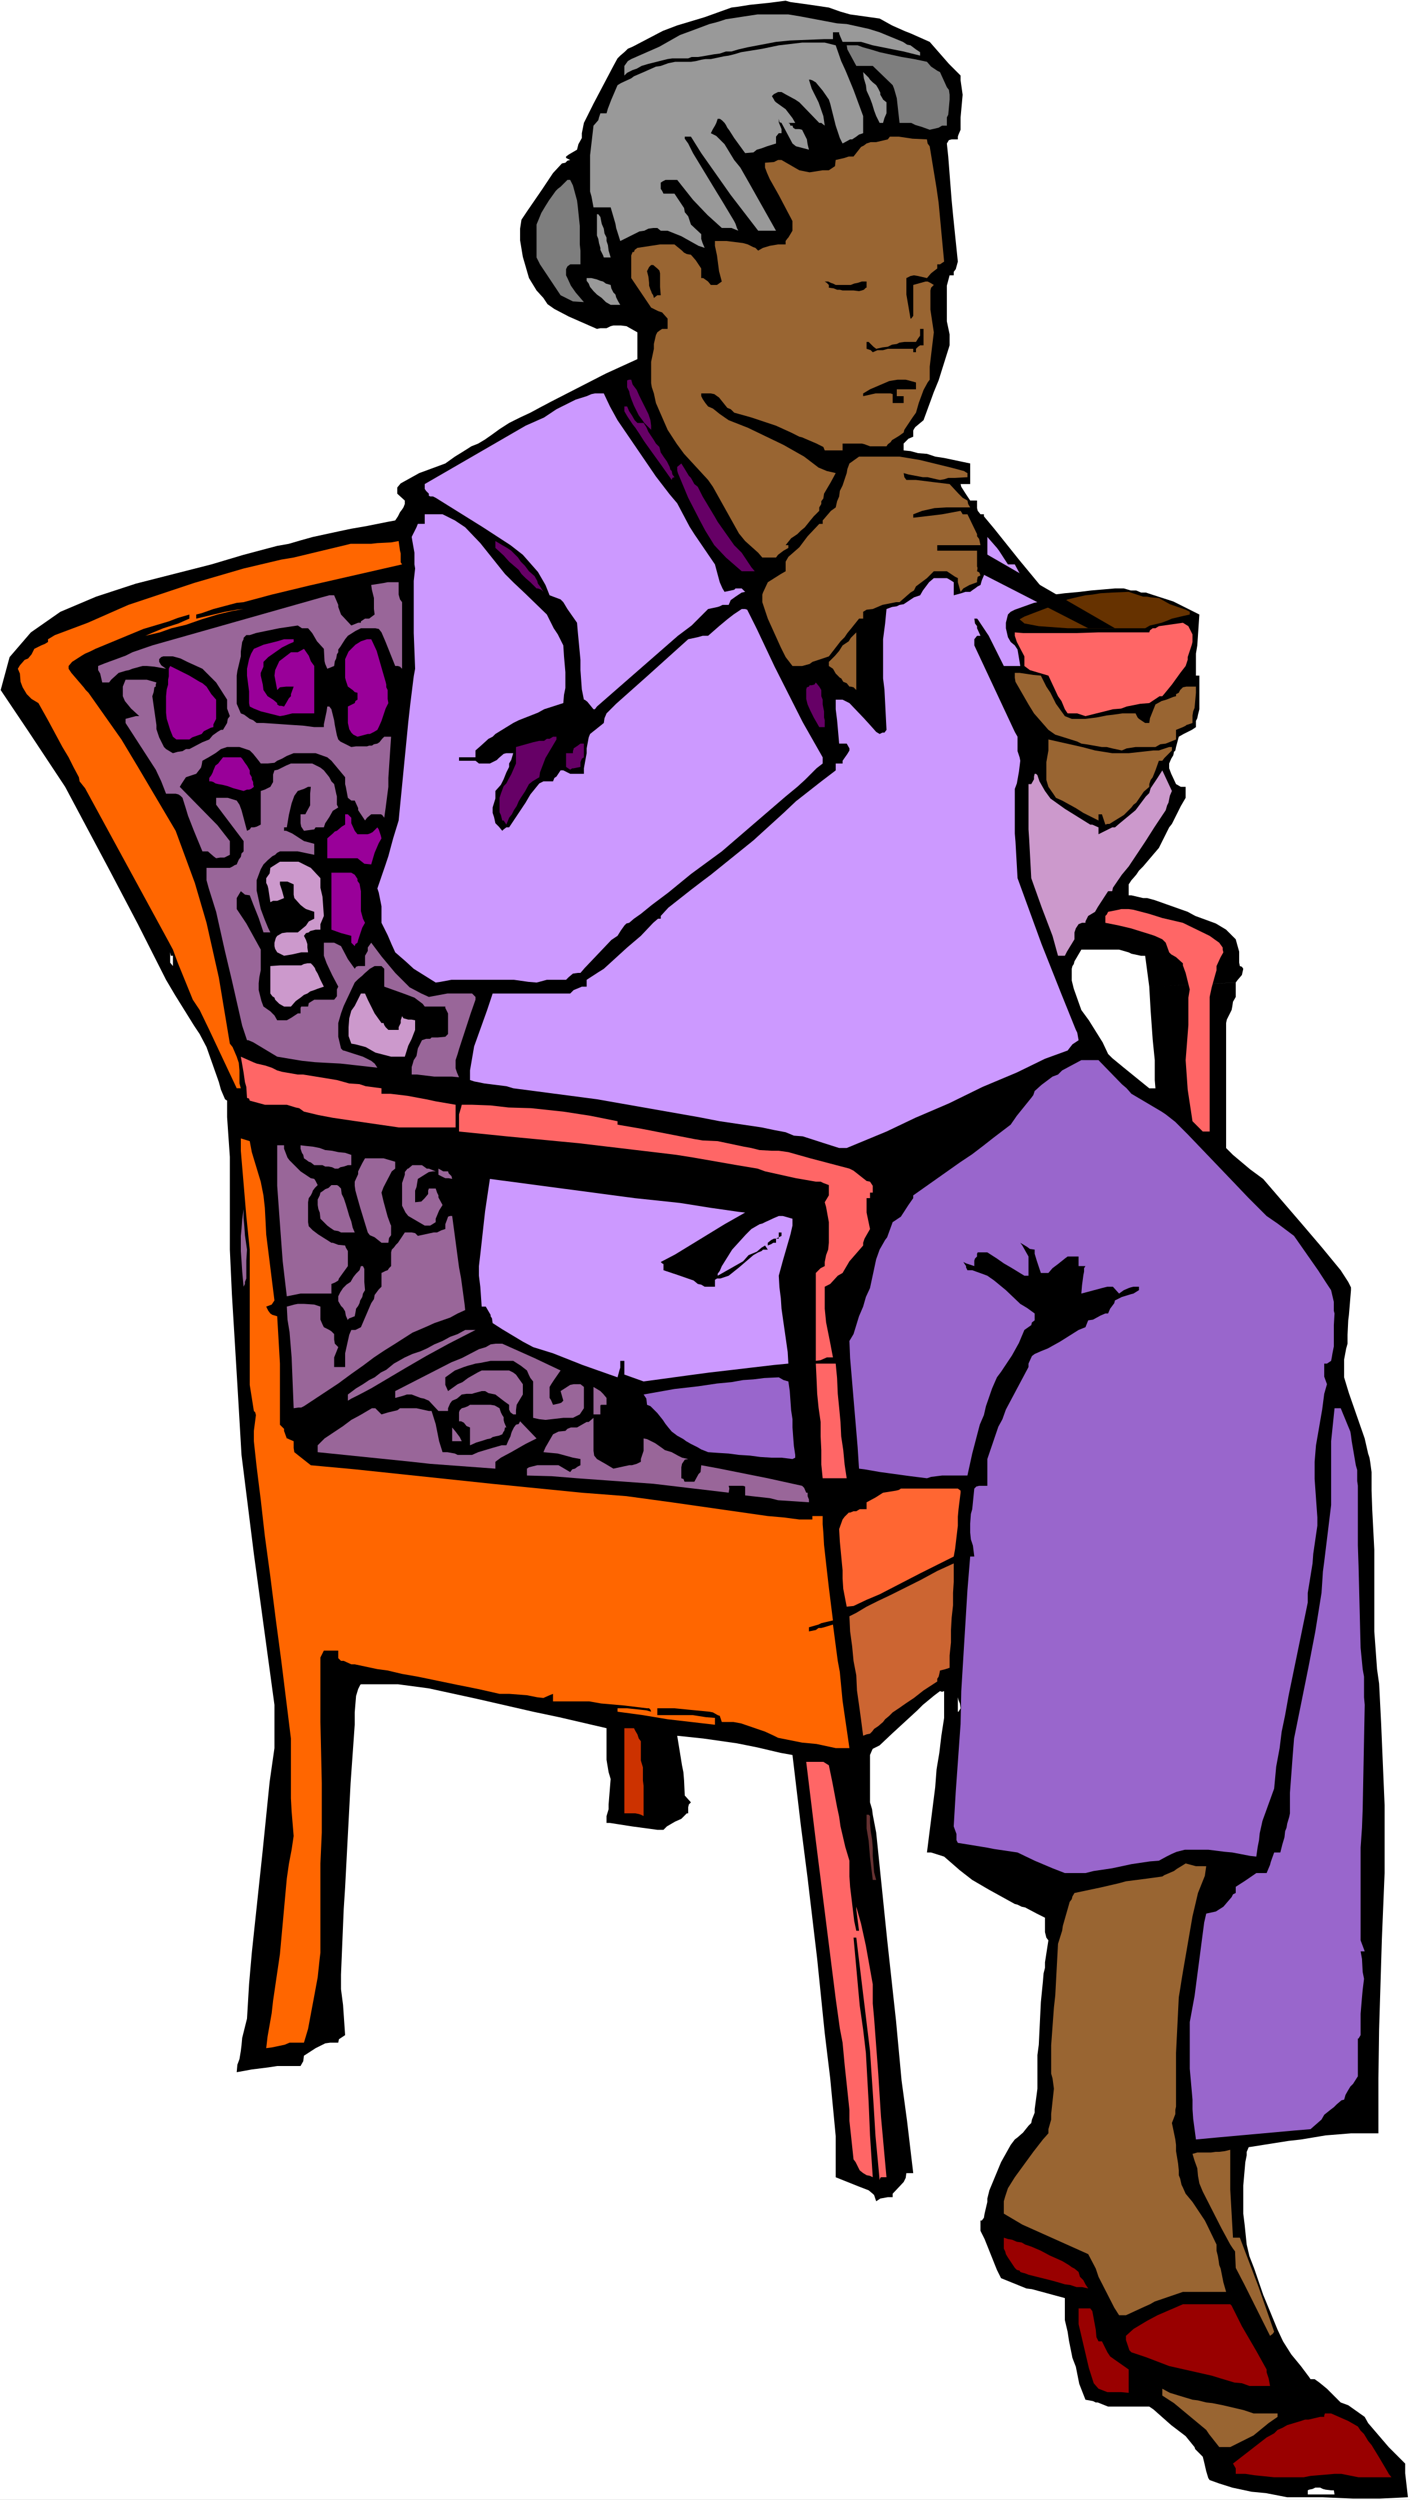 <?xml version="1.0" encoding="UTF-8" standalone="no"?>
<svg
   version="1.0"
   width="87.851mm"
   height="155.668mm"
   id="svg88"
   sodipodi:docname="Woman Sitting 18.wmf"
   xmlns:inkscape="http://www.inkscape.org/namespaces/inkscape"
   xmlns:sodipodi="http://sodipodi.sourceforge.net/DTD/sodipodi-0.dtd"
   xmlns="http://www.w3.org/2000/svg"
   xmlns:svg="http://www.w3.org/2000/svg">
  <rect width="100%" height="100%" fill="#333333" stroke="none"/>
  <sodipodi:namedview
     id="namedview88"
     pagecolor="#ffffff"
     bordercolor="#000000"
     borderopacity="0.25"
     inkscape:showpageshadow="2"
     inkscape:pageopacity="0.0"
     inkscape:pagecheckerboard="0"
     inkscape:deskcolor="#d1d1d1"
     inkscape:document-units="mm" />
  <defs
     id="defs1">
    <pattern
       id="WMFhbasepattern"
       patternUnits="userSpaceOnUse"
       width="6"
       height="6"
       x="0"
       y="0" />
  </defs>
  <path
     style="fill:#ffffff;fill-opacity:1;fill-rule:evenodd;stroke:none"
     d="M 0,588.353 H 332.036 V 0 H 0 Z"
     id="path1" />
  <path
     style="fill:#000000;fill-opacity:1;fill-rule:evenodd;stroke:none"
     d="m 290.996,231.237 0.485,-0.646 0.969,-1.131 0.323,-1.454 -0.323,-0.485 -0.485,-0.162 -0.162,-0.808 v -2.585 l -0.808,-2.909 -2.262,-2.262 -2.424,-1.454 -4.847,-1.778 -1.777,-0.97 -7.756,-2.747 -1.777,-0.485 h -0.969 l -2.747,-0.646 h -0.646 v -2.585 l 0.646,-0.97 1.131,-1.293 0.646,-0.97 0.969,-0.97 2.747,-3.232 0.969,-1.131 2.424,-4.848 0.646,-0.808 2.1,-4.201 1.131,-1.939 v -2.585 h -1.131 l -1.131,-0.646 -1.131,-2.424 -0.485,-1.293 v -1.131 l 0.485,-1.131 0.485,-0.808 0.162,-0.808 0.323,-0.323 0.162,-0.808 0.646,-2.424 1.131,-0.646 1.939,-0.97 0.969,-0.646 v -1.454 l 0.323,-0.646 0.162,-0.808 0.323,-1.293 v -5.171 -2.747 h -0.808 v -3.717 -1.454 l 0.323,-1.939 0.485,-7.272 -6.14,-3.07 -5.009,-1.616 -1.454,-0.485 h -1.131 l -1.131,-0.485 h -1.293 l -1.616,-0.485 h -2.1 l -5.655,0.485 -2.585,0.323 -1.777,0.162 -1.777,0.162 -3.878,0.485 -6.948,-8.403 -5.817,-7.272 -1.616,-1.939 -0.808,-0.97 v -0.485 h -0.808 l -0.646,-0.808 -0.162,-0.646 v -1.778 h -1.616 l -0.969,-1.454 -1.131,-1.778 -0.162,-0.646 h 2.262 V 109.074 l -6.14,-1.293 -2.1,-0.323 -1.939,-0.646 -2.1,-0.162 -1.777,-0.485 -1.616,-0.162 v -1.616 l 1.131,-1.131 1.131,-0.485 v -1.454 l 0.162,-0.323 0.323,-0.485 1.939,-1.616 1.777,-4.848 0.646,-1.778 1.131,-2.747 2.585,-8.241 v -0.646 -1.939 l -0.646,-3.07 v -8.403 l 0.646,-2.424 h 0.969 v -0.808 l 0.485,-0.646 0.485,-1.778 -1.131,-10.988 -0.323,-3.393 -0.808,-10.342 -0.323,-3.07 0.485,-0.808 0.646,-0.162 h 1.454 v -0.646 l 0.162,-0.485 0.485,-1.131 v -2.909 l 0.485,-5.333 -0.323,-2.262 -0.162,-1.131 v -1.131 l -2.747,-2.747 -4.524,-5.171 -4.363,-1.939 -1.616,-0.646 -2.908,-1.293 -2.908,-1.616 -6.948,-0.97 -2.262,-0.646 -2.747,-0.97 -4.363,-0.646 -4.686,-0.646 -1.131,-0.323 -3.716,0.485 -4.686,0.485 -3.07,0.485 -1.293,0.162 -6.301,2.262 -6.463,1.939 -3.393,1.293 -7.109,3.717 -1.131,0.485 -0.646,0.646 -1.131,0.97 -0.646,0.646 -0.969,1.778 -4.686,8.888 -2.262,4.525 -0.323,1.616 -0.162,0.808 v 1.131 l -0.808,1.454 -0.323,1.293 -1.939,1.131 -0.646,0.485 v 0.323 l 0.969,0.485 -0.646,0.162 -0.485,0.485 -0.808,0.162 -2.1,2.262 -2.585,3.878 -3.555,5.171 -1.293,1.939 -0.323,2.101 v 2.747 l 0.646,3.878 1.454,5.009 1.777,2.909 1.616,1.778 0.969,1.454 1.616,1.131 3.393,1.778 6.625,2.909 0.808,-0.162 h 1.454 l 0.969,-0.485 0.646,-0.162 h 1.777 l 1.293,0.162 2.585,1.454 v 6.302 l -7.432,3.393 -12.926,6.625 -2.747,1.454 -2.1,1.131 -2.424,1.131 -2.585,1.293 -2.262,1.454 -1.777,1.293 -1.616,1.131 -1.616,0.97 -1.616,0.646 -1.777,1.131 -2.1,1.293 -2.262,1.616 -6.14,2.262 -4.363,2.424 -0.808,0.97 v 1.454 l 1.777,1.616 v 0.808 l -0.323,0.808 -0.323,0.485 -0.485,0.646 -0.485,0.97 -0.646,0.97 -1.777,0.323 -4.847,0.97 -3.716,0.646 -3.07,0.646 -5.978,1.293 -2.908,0.808 -2.747,0.808 -2.747,0.485 -7.917,2.101 -7.594,2.262 -17.773,4.525 -9.371,3.07 -8.402,3.555 -6.948,4.848 -5.009,5.817 -2.1,7.756 6.625,9.857 8.563,12.927 10.502,19.714 6.625,12.604 6.625,13.089 2.1,3.555 4.524,7.272 1.293,1.939 1.616,3.07 2.908,8.241 0.485,1.778 0.969,2.262 0.485,0.323 v 3.878 l 0.646,9.372 v 14.058 7.756 l 0.485,10.503 0.646,10.665 0.646,10.665 0.808,13.735 0.162,2.747 2.908,23.269 4.847,35.55 v 10.18 l -1.131,7.918 -1.616,15.998 -2.585,24.239 -0.646,7.433 -0.485,8.08 -1.131,4.525 -0.162,1.778 -0.162,1.293 -0.323,1.939 -0.485,1.293 -0.162,1.778 3.555,-0.646 3.878,-0.485 2.1,-0.323 h 1.777 3.716 l 0.646,-1.131 0.162,-1.293 2.747,-1.778 2.262,-1.131 1.131,-0.162 h 1.939 l 0.162,-0.808 1.454,-0.97 -0.485,-7.11 -0.485,-3.717 v -1.778 -1.616 l 0.646,-15.513 0.323,-5.009 1.293,-24.562 0.969,-13.735 v -2.909 l 0.323,-3.878 0.485,-1.616 0.485,-0.97 0.162,-0.162 h 8.725 l 7.271,0.97 11.149,2.424 13.411,3.07 6.14,1.293 11.149,2.585 v 7.433 l 0.485,2.909 0.485,1.616 -0.485,5.979 v 1.131 l -0.485,1.616 v 1.616 h 0.808 l 5.17,0.808 5.978,0.808 h 1.454 l 0.808,-0.808 1.939,-1.131 1.454,-0.646 1.293,-1.293 h 0.323 v -1.454 l 0.162,-0.646 0.485,-0.485 -1.454,-1.616 -0.162,-3.555 -0.162,-1.939 -0.323,-1.616 -1.131,-6.948 6.14,0.646 7.917,1.131 4.847,0.97 5.494,1.293 2.747,0.485 1.939,16.321 1.616,12.604 2.262,19.068 1.777,17.452 1.293,10.665 1.293,13.574 v 9.695 l 5.655,2.262 2.1,0.808 0.969,0.808 0.323,0.323 0.485,1.454 0.969,-0.646 1.777,-0.323 h 1.131 v -0.808 l 2.585,-2.747 0.485,-0.97 0.162,-1.131 h 1.616 l -1.454,-12.281 -1.293,-9.534 -1.293,-13.897 -2.1,-19.229 -2.585,-25.208 -0.808,-4.201 -0.162,-1.293 -0.485,-1.616 v -1.131 -9.049 -0.97 l 0.485,-1.131 0.162,-0.323 0.646,-0.323 0.969,-0.485 2.908,-2.747 5.978,-5.494 1.293,-1.293 2.747,-2.262 1.293,-0.97 0.485,0.162 0.485,-0.162 v 6.302 l -0.646,4.201 -0.485,4.04 -0.646,3.878 -0.323,4.201 -1.454,11.473 -0.485,3.878 h 0.969 l 3.07,0.97 3.716,3.232 2.908,2.262 3.878,2.262 6.14,3.393 0.646,0.162 0.969,0.485 0.808,0.162 2.747,1.454 1.939,0.97 v 3.393 l 0.323,1.293 0.485,0.646 -0.808,5.171 v 1.293 l -0.323,1.293 -0.162,1.939 -0.485,4.848 -0.485,10.019 -0.323,2.424 v 2.585 5.333 l -0.646,4.848 v 0.808 l -0.646,1.616 -0.162,0.808 -0.646,0.646 -1.293,1.616 -1.293,1.131 -0.646,0.485 -0.969,1.293 -2.262,4.04 -2.747,6.625 -0.485,1.939 v 0.808 l -0.646,2.747 -0.162,0.97 -0.485,0.646 h -0.323 v 2.424 l 0.969,1.939 2.908,7.272 0.969,1.939 5.978,2.424 1.293,0.162 7.756,2.101 v 5.171 l 0.646,2.747 0.323,2.101 0.808,4.04 0.808,2.101 0.808,4.04 1.454,3.717 1.777,0.323 0.646,0.323 h 0.485 l 2.424,0.97 h 9.694 l 0.969,0.646 4.201,3.717 3.393,2.585 2.1,2.585 0.162,0.485 1.777,1.778 0.323,1.293 0.485,2.101 0.485,1.616 0.323,0.485 2.262,0.808 3.07,0.97 4.524,0.97 3.393,0.323 5.009,0.97 h 8.24 l 7.271,0.323 h 6.301 l 6.625,-0.323 -0.646,-5.656 v -2.262 l -3.878,-3.878 -4.847,-5.656 -0.808,-1.454 -3.878,-2.747 -1.777,-0.646 -3.231,-3.232 -1.777,-1.454 -1.131,-0.808 h -0.969 l -0.323,-0.485 -1.939,-2.585 -2.262,-2.747 -1.939,-3.07 -1.293,-2.747 -3.393,-8.241 -2.1,-6.14 -1.131,-2.909 -0.646,-2.747 -0.485,-4.686 -0.323,-2.585 v -6.625 l 0.485,-5.494 0.323,-1.616 v -0.808 l 0.485,-1.131 h 0.162 l 9.21,-1.454 2.908,-0.323 2.908,-0.485 2.908,-0.485 5.978,-0.485 h 6.463 v -12.927 l 0.162,-11.635 0.646,-21.007 0.646,-15.674 v -7.918 -8.08 l -0.808,-19.068 -0.485,-9.534 -0.485,-3.393 -0.646,-8.888 v -5.171 -14.058 l -0.485,-9.372 -0.162,-4.525 v -4.363 l -0.323,-2.424 -0.162,-0.97 -0.323,-0.97 -0.808,-3.555 -3.716,-10.665 -1.131,-3.717 v -4.201 l 0.485,-2.585 0.323,-1.131 v -2.101 l 0.162,-3.393 0.162,-1.293 0.485,-5.817 v -0.646 l -0.646,-1.293 -1.777,-2.747 -4.524,-5.494 -4.686,-5.494 -9.048,-10.503 -3.07,-2.262 -4.039,-3.393 -1.616,-1.616 v -29.41 l 0.162,-0.808 0.808,-1.616 0.323,-0.646 0.162,-0.808 0.162,-1.131 0.646,-1.131 v -3.393 l -20.358,0.97 0.323,5.656 0.485,6.787 0.162,1.616 0.323,3.232 v 4.686 l 0.162,1.939 h -1.454 l -5.978,-4.848 -2.747,-2.262 -0.969,-0.97 -1.293,-2.747 -3.232,-5.171 -1.777,-2.424 -1.777,-5.009 -0.485,-1.939 v -2.747 l 0.162,-0.646 0.323,-0.485 0.162,-0.646 1.616,-2.747 h 8.887 l 2.262,0.646 0.646,0.323 2.262,0.485 h 0.969 l 0.969,7.272 z"
     id="path2" />
  <path
     style="fill:#9966cc;fill-opacity:1;fill-rule:evenodd;stroke:none"
     d="m 319.757,349.683 v 9.372 4.686 l 0.162,4.848 0.485,19.229 0.485,5.009 0.323,1.778 v 4.848 l 0.162,1.778 -0.485,24.562 -0.162,4.363 -0.323,4.686 v 21.815 l 0.969,2.585 h -0.969 l 0.323,1.778 0.162,3.07 0.323,1.616 -0.323,2.585 -0.162,1.778 -0.323,3.878 v 5.009 l -0.485,0.808 h -0.162 v 8.888 l -1.131,1.778 -0.646,0.646 -0.485,0.808 -0.646,1.131 -0.323,1.131 -0.646,0.162 -1.131,0.97 -0.646,0.646 -0.646,0.485 -0.808,0.646 -0.808,0.646 -0.646,1.131 -2.585,2.262 -3.878,0.323 -17.935,1.616 -5.17,0.485 -0.646,-4.848 -0.162,-2.262 v -2.262 l -0.646,-7.272 v -3.717 -7.272 l 1.131,-6.14 2.262,-17.29 0.485,-2.101 2.262,-0.485 1.777,-1.131 1.939,-2.262 0.323,-0.646 0.646,-0.323 v -1.454 l 2.262,-1.454 2.585,-1.778 h 2.424 l 0.808,-1.939 0.162,-0.646 0.808,-2.262 h 1.454 l 0.485,-1.939 0.485,-1.616 0.162,-1.454 0.323,-0.808 0.162,-0.97 0.485,-1.616 0.162,-0.808 v -4.848 l 0.646,-8.726 0.323,-4.04 3.393,-16.805 1.616,-8.403 1.454,-9.049 0.162,-2.424 0.162,-2.585 0.323,-2.424 1.616,-13.25 v -15.028 l 0.808,-7.756 h 1.454 l 2.262,5.494 0.162,0.97 0.162,1.293 0.969,5.656 0.323,1.131 v 2.585 z"
     id="path3" />
  <path
     style="fill:#9966cc;fill-opacity:1;fill-rule:evenodd;stroke:none"
     d="m 314.263,309.124 -0.162,2.747 v 5.009 l -0.323,1.616 -0.162,0.97 -0.162,0.808 -0.485,0.323 -0.485,0.323 h -0.485 -0.162 v 3.07 l 0.646,1.778 -0.646,2.262 -0.485,3.717 -1.454,8.403 -0.323,3.878 v 4.04 l 0.646,9.049 v 1.939 l -0.969,6.625 -0.162,2.262 -1.131,6.948 v 2.262 l -4.524,21.976 -0.808,4.525 -0.808,3.878 -0.485,3.878 -0.808,4.363 -0.485,5.171 -2.747,7.595 -0.646,2.909 -0.162,1.616 -0.323,1.616 -0.323,2.262 -1.454,-0.162 -4.201,-0.808 -1.777,-0.162 -3.878,-0.485 h -5.494 l -1.939,0.485 -1.131,0.485 -1.293,0.646 -1.777,0.97 -2.1,0.162 -4.363,0.646 -2.262,0.485 -2.262,0.485 -4.363,0.646 -1.939,0.485 h -4.847 l -2.908,-1.131 -4.201,-1.778 -4.039,-1.939 -5.494,-0.808 -1.616,-0.323 -6.948,-1.131 -0.323,-0.646 v -1.454 l -0.646,-1.778 0.485,-8.241 1.131,-15.836 0.162,-7.756 0.485,-7.918 0.969,-15.836 0.646,-7.918 h 0.969 l -0.323,-2.585 -0.485,-1.454 -0.162,-1.616 v -2.101 l 0.162,-2.262 0.323,-1.131 0.485,-4.848 0.485,-0.485 0.646,-0.162 h 1.939 v -6.302 l 2.585,-7.595 0.969,-1.778 0.808,-2.262 5.332,-10.019 v -0.808 l 0.808,-1.778 0.646,-0.485 1.454,-0.646 1.616,-0.646 2.908,-1.616 4.363,-2.747 1.616,-0.646 0.646,-1.616 1.131,-0.162 1.777,-0.97 1.131,-0.485 h 0.646 l 0.485,-1.131 0.969,-1.293 0.162,-0.646 1.616,-0.808 2.1,-0.646 0.646,-0.162 1.293,-0.808 v -0.808 h -1.293 l -0.646,0.162 -0.485,0.162 -1.131,0.485 -1.131,0.808 -1.454,-1.616 h -1.293 l -0.646,0.162 -0.646,0.162 -4.847,1.293 0.162,-1.939 0.323,-2.424 0.162,-0.808 v -0.808 l 0.323,-0.485 h -1.616 v -2.262 h -2.585 l -0.646,0.485 -1.616,1.293 -1.293,0.97 -0.969,1.131 h -1.777 l -0.969,-2.909 -0.485,-1.616 v -0.97 l -1.131,-0.162 -0.646,-0.485 -1.616,-0.97 0.485,0.646 1.454,2.585 v 4.525 h -0.969 l -2.908,-1.778 -1.939,-1.131 -1.616,-1.131 -2.262,-1.454 h -2.262 l -0.162,0.323 v 0.646 l -0.485,0.485 -0.162,0.485 v 1.293 l -1.454,-0.485 -0.485,-0.162 -0.646,-0.323 0.646,0.97 v 0.323 l 0.323,0.646 h 1.131 l 2.262,0.808 1.293,0.485 1.616,1.131 2.747,2.262 3.393,3.232 1.616,0.97 1.777,1.293 v 1.616 l -0.646,0.485 -0.162,0.646 -1.616,1.131 -1.293,3.07 -1.616,2.909 -2.585,3.878 -0.969,1.293 -1.131,2.585 -1.454,4.201 -0.485,2.101 -0.969,2.262 -1.777,6.787 -1.131,5.171 h -5.978 l -2.585,0.323 -0.969,0.323 -3.878,-0.485 -7.109,-0.97 -3.716,-0.646 -1.293,-0.162 -0.323,-5.009 -1.777,-21.007 -0.162,-4.04 0.969,-1.616 1.293,-4.201 0.969,-2.262 0.646,-2.262 0.969,-2.101 1.454,-6.787 0.808,-2.262 1.293,-2.262 0.485,-0.646 1.293,-3.555 1.939,-1.293 1.777,-2.747 1.131,-1.616 v -0.646 l 10.987,-7.756 2.908,-1.939 2.747,-2.101 2.262,-1.778 4.039,-3.07 1.454,-2.101 3.393,-4.201 0.485,-0.646 0.323,-0.97 1.616,-1.454 2.585,-1.939 1.293,-0.485 0.969,-0.97 4.524,-2.424 h 4.039 l 5.494,5.656 1.131,0.97 1.131,1.293 7.109,4.201 0.969,0.646 2.262,1.778 2.908,2.909 10.987,11.473 3.232,3.393 2.262,2.262 2.1,2.101 2.585,1.778 3.878,2.909 5.655,8.08 2.1,3.232 0.969,1.454 0.646,2.747 v 2.101 z"
     id="path4" />
  <path
     style="fill:#990000;fill-opacity:1;fill-rule:evenodd;stroke:none"
     d="m 327.674,583.021 h -2.747 -5.009 l -4.039,-0.808 h -1.616 l -5.655,0.485 -1.616,0.323 h -5.494 -1.454 l -4.686,-0.485 -2.1,-0.323 h -2.262 v -0.646 -0.646 l -0.646,-1.131 7.917,-6.14 1.777,-0.97 0.808,-0.808 1.131,-0.485 1.131,-0.646 3.232,-0.97 0.969,-0.323 h 0.808 l 2.747,-0.646 h 0.969 v -0.323 l 0.162,-0.485 h 0.646 0.808 l 4.039,1.778 2.262,1.293 0.646,0.97 0.808,0.808 0.969,1.616 0.808,0.97 1.777,2.909 2.1,3.555 0.162,0.323 z"
     id="path5" />
  <path
     style="fill:#ff6666;fill-opacity:1;fill-rule:evenodd;stroke:none"
     d="m 288.088,224.127 -0.646,1.131 -0.969,2.101 v 0.97 l -0.323,1.131 -0.808,2.909 -0.485,2.262 v 31.672 h -1.616 l -2.424,-2.424 -1.131,-7.433 -0.485,-6.948 0.646,-8.241 v -6.464 l 0.323,-1.939 -0.969,-3.878 -0.646,-1.778 v -0.485 l -1.616,-1.454 -1.131,-0.646 -0.485,-0.485 -0.808,-2.262 -0.808,-0.808 -1.777,-0.808 -0.969,-0.323 -4.686,-1.454 -2.747,-0.646 -3.232,-0.646 v -1.616 l 0.323,-0.323 0.323,-0.646 2.424,-0.485 0.646,-0.162 h 1.131 0.646 l 1.131,0.162 3.716,0.97 3.07,0.97 4.847,1.131 6.301,3.07 2.262,1.616 0.808,1.131 v 0.485 z"
     id="path6" />
  <path
     style="fill:#996532;fill-opacity:1;fill-rule:evenodd;stroke:none"
     d="m 281.625,163.045 -0.323,3.555 -0.323,0.808 -0.162,0.97 v 1.778 l -1.454,0.485 -0.162,0.162 -0.646,0.323 -1.616,0.646 v 2.262 l -2.424,0.97 -1.293,0.162 -1.131,0.646 h -4.686 l -2.1,0.323 -1.131,0.485 -2.262,-0.485 -1.293,-0.323 h -1.131 l -3.716,-0.646 -1.131,-0.162 -0.969,-0.485 -3.07,-0.97 -2.1,-0.646 -1.616,-1.131 -3.393,-3.878 -1.293,-2.101 -3.07,-5.333 -0.162,-0.97 v -1.131 h 1.131 l 3.232,0.485 1.777,0.162 1.293,2.585 0.969,1.454 1.293,2.585 2.1,2.909 1.616,0.646 h 1.939 1.293 l 2.585,-0.323 2.424,-0.485 1.454,-0.162 2.262,-0.323 h 3.07 l 0.485,0.97 0.323,0.323 1.454,0.97 h 0.969 l 0.162,-1.131 0.646,-1.616 0.646,-1.616 1.454,-0.808 1.131,-0.323 1.616,-0.646 0.646,-0.162 v -0.485 l 0.646,-0.323 0.323,-0.646 0.646,-0.646 0.808,-0.162 h 0.808 1.454 z"
     id="path7" />
  <path
     style="fill:#ff6666;fill-opacity:1;fill-rule:evenodd;stroke:none"
     d="m 280.817,151.088 -0.162,0.646 -0.969,2.909 v 0.646 l -0.485,1.454 -1.131,1.454 -2.1,2.909 -1.454,1.778 -0.808,0.97 h -0.646 l -2.424,1.616 -2.1,0.162 -3.232,0.646 -1.293,0.485 -1.939,0.162 -6.463,1.616 -0.969,-0.323 -0.969,-0.323 h -2.262 l -0.646,-0.97 -0.808,-1.939 -0.808,-1.131 -2.262,-4.848 -4.363,-1.293 -1.293,-0.97 v -2.262 l -1.777,-3.393 -0.485,-1.454 v -0.808 l 1.939,0.162 h 3.393 9.371 l 4.847,-0.162 h 4.847 4.039 3.232 l 0.162,-0.485 0.646,-0.485 h 0.646 l 0.808,-0.485 5.655,-0.808 1.293,0.808 0.969,1.939 z"
     id="path8" />
  <path
     style="fill:#663200;fill-opacity:1;fill-rule:evenodd;stroke:none"
     d="m 280.171,144.624 -1.454,0.323 -2.747,0.646 -1.131,0.485 -1.293,0.485 -2.747,0.646 -1.131,0.646 h -18.258 l -6.786,-0.485 -3.393,-0.646 -1.131,-0.97 1.131,-0.646 2.1,-0.808 6.786,-2.585 1.293,-0.646 2.747,-0.646 1.454,-0.323 1.616,-0.162 1.939,-0.323 2.747,-0.162 3.878,-0.162 3.393,1.131 h 0.969 l 0.808,0.162 1.939,0.162 2.585,1.454 3.716,1.293 0.969,0.485 z"
     id="path9" />
  <path
     style="fill:#ffffff;fill-opacity:1;fill-rule:evenodd;stroke:none"
     d="m 314.263,587.061 h -0.808 -0.808 -0.646 -0.646 -0.969 -0.808 -0.969 -0.646 v -0.485 -0.485 l 0.323,-0.162 0.808,-0.162 0.646,-0.323 h 0.485 0.646 l 0.646,0.323 0.646,0.162 1.293,0.162 h 0.646 z"
     id="path10" />
  <path
     style="fill:#996532;fill-opacity:1;fill-rule:evenodd;stroke:none"
     d="m 275.97,176.619 -1.777,1.778 -0.485,0.646 h -0.808 l -0.808,2.262 -0.646,1.616 -0.485,0.646 -0.323,0.97 v 0.646 l -1.293,1.131 -1.777,2.585 -0.646,0.485 -0.485,0.646 -1.777,1.778 -2.1,1.293 -1.293,0.808 h -0.485 l -0.485,0.162 -0.808,-2.424 h -0.808 v 1.454 l -3.555,-1.778 -1.777,-1.131 -3.232,-1.778 -1.454,-0.646 -0.646,-0.97 -1.131,-1.616 -0.485,-1.616 v -1.293 -2.909 l 0.485,-2.747 v -2.585 l 7.917,1.778 3.07,0.808 4.039,0.646 h 2.908 0.969 l 5.817,-0.646 h 1.293 l 2.424,-0.808 h 0.646 z"
     id="path11" />
  <path
     style="fill:#cc99cc;fill-opacity:1;fill-rule:evenodd;stroke:none"
     d="m 275.97,186.153 -0.485,1.131 -0.323,1.616 -0.323,0.646 -0.323,1.131 -2.585,3.878 -2.262,3.555 -3.878,5.817 -1.616,1.939 -2.1,3.07 -0.162,0.808 h -0.969 l -2.424,3.717 -0.646,1.131 -1.616,0.97 -0.485,0.97 -0.162,0.323 v 0.323 h -0.808 l -0.808,0.323 -0.646,0.97 -0.323,0.97 v 1.616 l -1.777,2.909 -0.485,0.97 h -1.616 l -1.293,-4.686 -2.585,-6.787 -1.616,-4.525 -0.808,-2.262 -0.485,-9.049 -0.162,-2.424 v -2.262 -8.403 h 0.646 l 0.646,-1.131 v -0.646 l 0.162,-0.646 h 0.323 l 0.323,0.323 0.485,1.454 1.293,2.262 1.293,1.778 3.393,2.424 5.978,3.717 h 0.485 l 1.454,0.646 v 1.616 l 0.969,-0.485 1.293,-0.646 0.969,-0.485 h 0.646 l 1.131,-0.97 3.716,-3.07 2.424,-3.232 0.808,-0.808 0.323,-1.131 1.616,-2.424 1.131,-1.778 z"
     id="path12" />
  <path
     style="fill:#996532;fill-opacity:1;fill-rule:evenodd;stroke:none"
     d="m 300.045,548.763 -0.323,0.485 -0.646,0.485 -5.978,-11.958 -2.1,-4.04 -0.162,-3.878 -0.485,-0.646 -0.646,-0.97 -2.1,-3.878 -4.363,-8.564 -0.808,-1.939 -0.323,-1.778 -0.162,-1.778 -0.646,-1.778 -0.485,-1.616 1.131,-0.323 h 3.232 l 1.131,-0.162 h 0.808 l 1.293,-0.162 1.293,-0.323 v 9.372 l 0.646,11.311 h 1.616 l 4.363,11.473 z"
     id="path13" />
  <path
     style="fill:#996532;fill-opacity:1;fill-rule:evenodd;stroke:none"
     d="m 300.852,568.801 -2.1,1.454 -3.555,2.909 -5.494,2.747 h -2.585 l -2.424,-3.07 -0.646,-0.97 -7.594,-6.302 -2.747,-1.778 v -1.616 l 1.777,0.97 3.716,1.131 1.616,0.485 1.293,0.162 1.939,0.485 1.454,0.162 2.424,0.485 4.847,1.131 2.424,0.808 h 5.655 z"
     id="path14" />
  <path
     style="fill:#990000;fill-opacity:1;fill-rule:evenodd;stroke:none"
     d="m 299.075,561.529 h -4.847 l -1.777,-0.646 -1.777,-0.162 -3.232,-0.97 -2.1,-0.646 -10.018,-2.262 -5.494,-2.101 -3.393,-1.131 -0.485,-0.485 -0.808,-2.424 v -0.97 l 1.777,-1.616 3.232,-1.939 2.424,-1.293 5.978,-2.585 h 11.149 l 0.323,0.323 0.646,1.293 1.777,3.555 3.393,5.817 2.424,4.363 v 0.646 l 0.485,1.454 z"
     id="path15" />
  <path
     style="fill:#996532;fill-opacity:1;fill-rule:evenodd;stroke:none"
     d="m 284.049,439.205 -0.323,2.262 -1.616,4.04 -1.293,5.494 -2.262,13.089 -0.323,1.939 -0.323,2.101 -0.323,1.939 -0.646,13.089 v 12.604 l -0.162,0.808 v 0.97 l -0.808,2.101 0.808,3.878 0.162,1.293 v 1.454 l 0.485,2.909 0.162,1.616 v 1.131 l 0.323,0.808 0.323,1.454 0.323,0.646 0.646,1.454 1.616,1.939 2.908,4.363 0.485,0.97 2.262,4.686 v 1.454 l 0.323,1.293 0.162,0.97 0.162,1.131 0.323,0.808 0.646,3.232 0.646,2.262 h -10.179 l -6.625,2.262 -1.131,0.646 -1.454,0.646 -4.201,1.939 h -1.616 l -1.131,-1.778 -3.716,-7.272 -0.646,-1.939 -1.777,-3.393 -15.511,-6.948 -4.363,-2.585 v -2.909 l 0.323,-1.131 0.646,-1.939 1.616,-2.585 4.363,-5.979 2.262,-2.909 1.293,-1.454 v -0.97 l 0.646,-2.262 v -1.293 l 0.646,-5.979 -0.323,-2.424 -0.323,-1.131 v -6.625 l 0.646,-8.888 0.323,-2.909 0.646,-12.119 0.969,-3.07 0.162,-1.131 0.323,-1.131 1.293,-4.525 0.485,-0.646 0.162,-0.646 0.485,-0.808 6.14,-1.293 4.201,-0.97 1.777,-0.485 5.009,-0.646 3.555,-0.485 0.485,-0.323 2.262,-0.97 0.646,-0.485 0.808,-0.485 1.293,-0.808 2.424,0.646 h 1.616 z"
     id="path16" />
  <path
     style="fill:#cc99ff;fill-opacity:1;fill-rule:evenodd;stroke:none"
     d="m 253.996,244.811 -1.454,0.97 -1.131,1.454 -5.332,1.939 -6.625,3.232 -8.079,3.393 -7.917,3.878 -7.917,3.393 -6.786,3.232 -9.371,3.878 h -1.777 l -3.555,-1.131 -5.009,-1.616 -2.1,-0.162 -1.939,-0.808 -2.585,-0.485 -3.07,-0.646 -9.856,-1.454 -5.009,-0.97 -23.913,-4.201 -19.712,-2.585 -1.616,-0.485 -5.17,-0.646 -2.424,-0.485 -0.969,-0.323 v -2.262 l 0.969,-5.656 3.07,-8.564 1.293,-3.878 h 18.258 l 0.808,-0.808 1.939,-0.808 h 1.131 v -1.616 l 2.747,-1.778 1.293,-0.808 5.494,-5.009 3.232,-2.747 2.908,-3.07 1.131,-0.97 h 0.646 v -0.646 l 1.777,-1.939 5.332,-4.201 2.747,-2.101 1.939,-1.454 10.018,-8.08 7.109,-6.464 2.908,-2.747 5.978,-4.686 3.393,-2.585 v -1.616 h 1.616 v -0.646 l 1.131,-1.616 0.485,-0.808 v -0.485 l -0.646,-1.131 h -1.777 l -0.485,-5.494 -0.323,-2.585 v -2.262 h 1.616 l 1.616,0.808 3.393,3.555 1.616,1.778 1.293,1.454 0.808,0.485 0.646,-0.323 h 0.485 l 0.485,-0.646 -0.485,-9.534 -0.323,-2.585 v -2.262 -6.948 l 0.485,-3.717 0.323,-3.393 1.293,-0.485 1.131,-0.162 0.646,-0.323 0.969,-0.162 2.424,-1.616 1.454,-0.485 0.646,-1.131 1.454,-1.939 1.131,-0.97 h 3.07 l 0.323,0.162 0.808,0.485 0.485,0.323 v 3.07 l 1.777,-0.485 0.969,-0.323 h 1.131 l 0.646,-0.485 0.485,-0.323 0.646,-0.485 0.646,-0.323 0.323,-1.131 0.485,-1.131 0.162,-1.454 0.646,-1.131 v -6.464 l 2.262,2.585 0.485,0.646 2.1,3.232 h 1.616 l 2.262,4.201 1.293,1.454 1.131,0.808 v 1.131 0.646 l 0.646,0.646 -0.808,0.162 -4.524,1.616 -0.969,0.485 -0.646,0.646 -0.485,1.939 v 1.293 l 0.485,2.101 0.646,1.131 0.969,0.808 0.646,0.97 0.646,3.878 h -3.878 l -3.555,-7.11 -2.585,-3.878 -0.162,-0.162 h -0.646 l 0.162,1.131 0.485,0.646 v 0.485 l 0.808,1.778 h -0.808 l -0.646,0.808 v 1.454 l 9.533,20.36 0.646,1.131 v 3.393 l 0.485,1.454 0.162,0.808 -0.323,2.585 -0.485,2.747 -0.485,1.293 v 1.293 7.11 2.101 l 0.162,1.939 0.485,8.564 5.655,15.513 4.686,11.796 3.393,8.403 0.323,0.646 z"
     id="path17" />
  <path
     style="fill:#7e7e7e;fill-opacity:1;fill-rule:evenodd;stroke:none"
     d="m 223.62,23.431 -0.323,3.555 -0.323,0.646 v 1.293 0.646 h -1.131 l -0.808,0.485 -2.1,0.485 -1.777,-0.646 -1.616,-0.485 -0.969,-0.485 h -1.777 -0.969 l -0.646,-5.817 -0.646,-2.262 -0.323,-0.808 -4.686,-4.525 h -3.878 l -2.1,-3.878 -0.162,-0.97 h 1.616 0.969 l 1.293,0.485 1.777,0.485 2.1,0.646 5.17,1.131 2.908,0.485 3.07,0.646 0.969,1.131 1.454,0.97 0.646,0.323 1.616,3.555 0.485,0.646 0.162,1.131 v 0.485 z"
     id="path18" />
  <path
     style="fill:#990000;fill-opacity:1;fill-rule:evenodd;stroke:none"
     d="m 265.791,561.529 v 1.616 l -1.777,-0.162 h -3.232 l -2.1,-0.808 -1.131,-1.293 -1.131,-3.555 -1.777,-7.595 -0.646,-2.747 v -2.101 -1.616 h 2.747 l 0.485,0.646 0.808,4.363 0.162,1.778 0.485,0.97 h 0.808 l 1.293,2.585 0.646,0.97 1.131,0.808 3.232,2.262 z"
     id="path19" />
  <path
     style="fill:#996532;fill-opacity:1;fill-rule:evenodd;stroke:none"
     d="m 230.891,128.303 h -10.179 v 1.293 h 9.371 v 3.717 l 0.485,1.293 0.323,0.808 -0.646,0.323 -0.162,0.808 v 0.485 l -1.777,0.646 -1.454,0.808 -0.646,0.808 -0.646,-2.262 v -0.97 l -0.646,-0.323 -1.939,-1.293 h -3.07 l -1.616,1.616 -2.585,1.939 -0.485,0.97 -0.808,0.485 -2.585,2.262 h -0.808 l -3.232,0.646 -2.262,0.97 -1.454,0.162 -0.808,0.485 v 1.616 h -0.969 l -1.939,2.424 -0.808,0.97 -0.646,0.97 -0.969,0.97 -2.747,3.555 -3.878,1.293 -0.646,0.485 -1.777,0.485 h -2.262 l -1.616,-2.101 -1.131,-2.262 -3.07,-6.787 -1.293,-3.878 v -1.293 -0.485 l 0.162,-0.485 1.131,-2.424 3.07,-1.939 1.131,-0.646 v -2.262 l 0.646,-1.131 2.585,-2.262 1.939,-2.585 2.747,-2.909 h 0.808 v -0.808 l 1.939,-2.262 1.131,-0.808 0.323,-1.454 0.485,-1.131 0.162,-1.293 0.646,-1.293 0.969,-2.909 0.162,-0.97 0.485,-1.293 2.262,-1.616 h 9.533 l 4.847,0.808 7.271,1.778 2.424,0.646 0.646,0.162 0.485,0.323 0.323,0.162 v 0.97 l -2.908,0.162 h -1.616 l -0.969,0.323 -0.969,0.162 -0.808,-0.162 -2.1,-0.485 h -1.131 l -3.393,-0.646 -1.131,-0.323 0.162,0.97 0.485,0.646 h 2.262 l 3.878,0.485 4.039,0.485 2.1,2.262 0.969,0.97 1.131,0.646 0.162,0.808 0.485,0.808 h -5.655 l -2.747,0.162 -2.908,0.646 -2.1,0.808 v 0.808 l 5.494,-0.646 1.293,-0.162 4.363,-0.808 0.485,0.808 h 1.131 l 2.262,4.686 v 0.485 l 0.485,0.646 z"
     id="path20" />
  <path
     style="fill:#996532;fill-opacity:1;fill-rule:evenodd;stroke:none"
     d="m 222.327,61.566 -0.969,0.646 h -0.646 v 0.97 l -1.454,1.131 -0.969,1.131 -2.1,-0.485 -0.969,-0.162 -0.808,0.162 -0.969,0.485 v 3.878 l 0.969,5.656 h 0.162 l 0.485,-0.646 v -7.272 l 2.908,-0.808 h 0.485 l 0.646,0.323 0.808,0.485 -0.646,0.646 -0.162,0.646 v 0.97 2.101 1.454 l 0.808,5.333 -0.646,5.333 -0.323,2.747 v 3.07 l -0.485,0.646 -0.969,1.778 -1.131,3.07 -0.323,1.131 -0.323,1.131 -0.808,1.131 -1.939,2.909 -0.162,0.646 -1.131,0.808 -1.616,0.97 -0.323,0.485 -0.646,0.485 -0.323,0.485 h -3.878 l -1.293,-0.485 -0.646,-0.162 H 198.414 v 1.616 h -4.201 l -0.323,-0.808 -1.616,-0.808 -3.393,-1.454 -0.646,-0.162 -1.939,-0.97 -3.555,-1.616 -5.817,-1.939 -4.039,-1.131 -0.808,-0.808 -0.808,-0.323 -1.939,-2.424 -1.131,-0.808 -0.808,-0.162 h -2.262 v 0.646 l 0.323,0.646 0.646,0.97 0.646,0.808 1.131,0.485 1.616,1.293 2.1,1.454 4.524,1.778 8.402,4.04 4.847,2.747 3.393,2.585 1.939,0.808 2.1,0.485 -1.131,2.101 -1.616,2.747 -0.162,1.131 -0.485,0.646 v 0.646 l -0.485,0.808 v 0.808 l -1.293,1.293 -0.808,0.97 -0.646,0.808 -0.646,0.808 -0.969,0.808 -0.808,0.808 -1.454,0.97 -1.293,1.616 h 0.646 v 0.646 l -1.131,0.646 -1.293,0.97 -0.485,0.646 h -3.232 l -0.969,-1.131 -3.07,-2.747 -1.454,-1.778 -6.14,-10.988 -1.131,-1.616 -5.655,-6.14 -1.777,-2.424 -2.1,-3.232 -2.747,-6.302 -0.485,-2.262 -0.485,-1.454 -0.162,-0.97 v -4.04 -0.97 l 0.646,-3.07 V 80.957 l 0.485,-2.101 0.323,-0.646 0.646,-0.485 0.485,-0.323 h 1.293 v -2.424 l -1.293,-1.454 -0.969,-0.323 -1.616,-0.808 -4.686,-6.948 v -4.848 -0.485 l 0.323,-0.808 h 0.323 l 0.162,-0.485 0.646,-0.485 5.332,-0.808 h 3.393 l 1.777,1.454 0.485,0.485 0.646,0.323 0.969,0.162 1.131,1.293 0.646,0.97 0.646,0.97 v 2.262 h 0.485 l 1.131,0.808 0.646,0.808 h 1.454 l 1.131,-0.808 -0.646,-2.424 -0.485,-3.717 -0.485,-2.262 v -1.131 h 2.747 l 3.878,0.485 1.131,0.323 1.293,0.646 0.485,0.162 0.646,0.646 1.131,-0.646 1.616,-0.485 0.969,-0.162 0.969,-0.162 h 1.777 v -0.808 l 0.485,-0.646 0.162,-0.162 0.969,-1.616 V 52.032 l -3.232,-6.14 -2.1,-3.717 -0.646,-1.454 -0.485,-1.293 v -1.131 l 2.1,-0.162 0.969,-0.485 h 0.808 l 4.201,2.424 2.424,0.485 3.07,-0.485 h 1.454 l 1.454,-0.97 0.162,-1.454 2.1,-0.485 0.969,-0.323 h 1.131 l 1.777,-2.262 0.646,-0.323 0.646,-0.485 0.969,-0.323 h 1.293 l 2.747,-0.646 0.485,-0.646 h 2.1 l 3.232,0.485 3.393,0.162 0.162,0.97 0.485,0.646 1.616,9.857 0.485,3.393 z"
     id="path21" />
  <path
     style="fill:#999999;fill-opacity:1;fill-rule:evenodd;stroke:none"
     d="m 216.672,13.089 -3.878,-0.97 -7.271,-1.454 -2.747,-0.808 H 198.414 L 197.929,8.726 197.606,7.918 V 7.595 h -1.454 v 1.616 h -2.1 l -8.079,0.323 -3.232,0.323 -6.786,1.293 -2.1,0.485 -1.616,0.485 h -1.293 l -1.454,0.485 -1.293,0.162 -2.747,0.485 -1.131,0.162 h -1.454 l -0.808,0.323 h -3.716 l -1.131,0.162 -4.524,1.131 -1.616,0.485 -1.131,0.646 -0.969,0.323 -1.293,0.646 -0.646,0.646 v -2.262 l 0.808,-1.131 0.808,-0.485 6.625,-2.909 4.847,-2.747 3.07,-1.131 1.293,-0.485 2.585,-0.97 1.293,-0.323 1.131,-0.323 1.454,-0.485 7.432,-1.131 h 7.271 l 2.908,0.485 8.563,1.616 2.262,0.162 5.17,1.131 2.585,0.808 5.494,2.262 0.969,0.646 0.808,0.162 1.293,0.97 0.969,0.646 z"
     id="path22" />
  <path
     style="fill:#990000;fill-opacity:1;fill-rule:evenodd;stroke:none"
     d="m 256.258,538.583 -1.454,-0.323 h -1.293 l -1.454,-0.485 -1.293,-0.162 -1.616,-0.485 -1.777,-0.485 -2.585,-0.646 -2.585,-0.646 -0.808,-0.323 -0.646,-0.162 -0.485,-0.162 -0.162,-0.323 -0.646,-0.162 -0.485,-0.485 -0.969,-1.454 -0.646,-0.97 -0.485,-0.808 -0.162,-0.646 -0.323,-0.646 v -0.808 -0.808 -0.97 l 0.969,0.323 0.969,0.162 1.131,0.485 1.131,0.162 0.808,0.485 1.454,0.485 1.131,0.485 1.131,0.485 2.1,1.131 1.454,0.646 1.454,0.646 0.808,0.485 0.808,0.485 0.646,0.485 0.646,0.323 0.969,0.808 0.323,1.131 0.808,0.808 0.485,0.97 z"
     id="path23" />
  <path
     style="fill:#000000;fill-opacity:1;fill-rule:evenodd;stroke:none"
     d="m 217.48,78.856 v 1.131 1.293 h -0.646 -0.162 l -0.485,0.323 -0.485,0.485 v 0.323 0.485 h -0.646 V 82.411 82.088 h -1.131 -1.293 -1.293 -1.131 -1.131 l -1.131,0.323 h -1.293 l -1.131,0.485 -0.485,-0.485 -0.969,-0.323 V 81.604 80.957 80.472 h 0.485 l 0.485,0.485 0.646,0.646 0.646,0.485 1.454,-0.323 1.293,-0.162 0.969,-0.485 1.131,-0.162 0.646,-0.323 1.131,-0.162 h 1.131 1.616 l 0.485,-0.808 0.485,-0.646 v -0.646 -0.97 h 0.485 0.323 v 0.97 z"
     id="path24" />
  <path
     style="fill:#000000;fill-opacity:1;fill-rule:evenodd;stroke:none"
     d="m 215.703,91.622 h -4.524 v 1.616 h 1.616 v 1.616 h -2.585 v -1.454 -0.646 l -0.485,-0.162 h -3.555 l -2.908,0.646 v -0.646 l 1.616,-0.97 4.524,-1.939 1.939,-0.323 h 1.454 0.485 l 0.646,0.162 1.777,0.485 z"
     id="path25" />
  <path
     style="fill:#999999;fill-opacity:1;fill-rule:evenodd;stroke:none"
     d="m 208.755,26.663 -0.485,1.131 -0.323,1.131 h -0.162 -0.323 -0.162 -0.162 l -0.808,-1.616 -0.485,-1.293 -0.485,-1.616 -0.485,-1.293 -0.808,-1.778 -0.162,-1.293 -0.485,-1.616 -0.162,-1.454 0.323,0.323 0.485,0.485 0.485,0.485 0.323,0.485 0.646,0.646 0.808,0.646 0.485,0.808 0.485,0.97 v 0.485 l 0.485,0.808 0.162,0.323 0.808,0.646 v 0.646 0.323 0.485 0.485 z"
     id="path26" />
  <path
     style="fill:#999999;fill-opacity:1;fill-rule:evenodd;stroke:none"
     d="m 203.261,31.349 -0.969,0.323 -0.646,0.485 -0.485,0.323 -0.485,0.323 h -0.485 l -1.777,0.97 -0.646,-1.293 -0.969,-2.909 -1.293,-5.171 -0.323,-0.97 -1.454,-2.101 -1.616,-1.939 -0.808,-0.485 -0.485,-0.162 h -0.323 l 0.646,2.101 1.616,3.232 1.131,3.232 0.323,2.262 -0.808,-0.646 h -0.485 l -4.686,-4.848 -0.969,-0.646 -2.1,-1.131 -1.131,-0.646 h -0.808 l -0.969,0.485 -0.485,0.485 0.485,0.808 0.162,0.323 0.323,0.323 2.262,1.616 1.616,2.101 0.646,1.131 h -1.616 l 0.323,0.162 0.162,0.485 h 0.162 0.323 l 0.162,0.485 0.485,0.323 h 0.969 l 0.646,0.162 1.131,2.262 0.162,1.131 0.323,1.293 -3.07,-0.808 -0.808,-0.646 -2.585,-4.848 -0.485,-0.162 -0.162,-0.808 v 0.808 l 0.646,1.616 v 0.323 0.646 h -0.646 l -0.646,0.808 v 1.616 l -2.1,0.646 -1.293,0.485 -1.131,0.323 -0.808,0.646 -1.939,0.162 -2.585,-3.555 -1.131,-1.778 -0.485,-0.646 -0.323,-0.646 -0.323,-0.485 -0.646,-0.646 -0.485,-0.323 h -0.485 l -0.323,0.97 -0.323,0.646 -0.485,0.808 -0.162,0.323 -0.323,0.646 1.293,0.646 1.939,1.939 2.262,3.717 1.454,1.778 1.939,3.393 6.463,11.473 h -4.201 l -6.463,-8.403 -6.948,-9.857 -2.424,-3.878 h -1.454 v 0.485 l 0.808,1.131 1.131,2.262 5.494,9.049 1.293,2.101 2.908,4.848 0.323,0.646 0.323,0.97 0.323,0.646 -1.616,-0.646 h -2.262 l -3.393,-3.07 -3.393,-3.555 -3.716,-4.686 h -2.747 l -0.646,0.323 -0.485,0.323 v 1.454 l 0.323,0.485 0.323,0.646 h 2.585 l 2.262,3.393 0.162,0.97 0.808,0.97 0.646,1.939 2.424,2.262 v 1.131 l 0.323,0.97 0.485,1.131 -1.454,-0.485 -4.039,-2.262 -1.616,-0.646 -1.616,-0.646 h -1.616 l -0.808,-0.646 h -0.969 l -1.131,0.162 -0.969,0.485 -1.131,0.162 -2.908,1.454 -1.616,0.808 -0.969,-3.07 -0.162,-0.97 -1.131,-3.878 h -4.039 l -0.485,-2.585 -0.323,-1.131 v -8.564 l 0.808,-6.948 1.131,-1.293 0.162,-0.646 0.323,-0.97 h 1.454 l 0.323,-1.131 0.808,-2.101 1.454,-3.393 0.808,-0.485 2.424,-1.131 0.646,-0.485 1.131,-0.485 1.131,-0.485 2.908,-1.293 1.131,-0.162 1.777,-0.646 1.616,-0.323 h 3.716 l 1.131,-0.162 1.293,-0.323 0.969,-0.162 h 1.293 l 3.07,-0.646 1.131,-0.162 1.293,-0.323 1.616,-0.485 5.009,-0.808 3.878,-0.808 5.494,-0.646 h 3.232 1.131 0.969 l 2.585,0.646 1.293,3.717 0.969,2.101 0.808,1.939 1.131,2.747 2.262,6.14 z"
     id="path27" />
  <path
     style="fill:#000000;fill-opacity:1;fill-rule:evenodd;stroke:none"
     d="m 204.069,67.707 h -0.162 l -0.485,0.485 -0.485,0.162 -0.646,0.162 -1.293,-0.162 h -0.969 -0.969 -0.646 l -0.646,-0.162 h -0.646 l -0.808,-0.323 -1.131,-0.162 v -0.485 -0.162 l -0.485,-0.485 -0.485,-0.323 h 0.808 l 0.646,0.323 0.485,0.162 0.646,0.323 h 0.808 0.969 0.808 0.969 l 0.808,-0.323 0.808,-0.162 0.969,-0.323 h 1.131 v 0.808 z"
     id="path28" />
  <path
     style="fill:#ff6632;fill-opacity:1;fill-rule:evenodd;stroke:none"
     d="m 226.205,351.299 -0.485,3.878 -0.162,1.778 v 2.101 l -0.646,5.494 -0.323,1.778 -7.756,3.878 -9.694,5.009 -3.07,1.293 -3.07,1.454 -1.616,0.162 -0.808,-4.201 -0.162,-2.424 v -1.939 l -0.646,-6.787 -0.162,-2.909 0.808,-2.262 0.485,-0.646 0.969,-0.97 h 0.323 l 0.808,-0.323 h 0.646 l 0.808,-0.485 h 1.616 v -1.616 l 2.1,-1.131 1.777,-1.131 3.07,-0.485 0.646,-0.162 0.485,-0.323 h 13.411 l 0.646,0.485 z"
     id="path29" />
  <path
     style="fill:#cc6532;fill-opacity:1;fill-rule:evenodd;stroke:none"
     d="m 224.589,369.559 v 2.747 l -0.162,2.585 v 2.909 l -0.323,2.909 -0.162,2.909 v 2.909 l -0.323,3.07 v 2.909 l -0.969,0.323 -1.293,0.323 -0.162,0.808 -0.162,0.646 -0.323,0.485 v 0.646 l -3.232,2.101 -2.262,1.778 -1.939,1.293 -1.616,1.131 -1.454,0.97 -0.808,0.808 -0.969,0.808 -0.485,0.646 -1.131,0.97 -0.969,0.646 -0.485,0.646 -0.485,0.485 -0.808,0.162 -0.808,0.323 -0.485,-3.717 -0.485,-3.555 -0.485,-3.393 -0.162,-3.555 -0.646,-3.393 -0.323,-3.393 -0.485,-3.555 -0.162,-3.555 1.616,-0.808 2.424,-1.454 2.585,-1.293 3.07,-1.454 3.555,-1.778 3.555,-1.778 3.878,-2.101 3.878,-1.778 v 0.162 0.485 0.162 z"
     id="path30" />
  <path
     style="fill:#ffffff;fill-opacity:1;fill-rule:evenodd;stroke:none"
     d="m 226.205,402.039 -0.485,0.808 h -0.162 v -0.485 -0.646 -1.454 -1.616 0.808 l 0.162,0.646 0.323,0.808 z"
     id="path31" />
  <path
     style="fill:#996532;fill-opacity:1;fill-rule:evenodd;stroke:none"
     d="m 201.645,150.441 v 1.293 1.616 1.616 1.293 1.616 1.293 1.616 1.616 l -0.646,-0.646 -0.646,-0.162 h -0.323 l -0.646,-0.808 -0.808,-0.323 -0.485,-0.808 -0.323,-0.162 -0.969,-0.97 -0.646,-1.131 -0.969,-0.646 v -0.97 l 1.454,-1.454 0.969,-1.131 0.808,-1.293 0.969,-0.646 0.485,-0.323 0.485,-0.808 0.646,-0.646 0.646,-0.646 v 0.485 0.162 0.485 z"
     id="path32" />
  <path
     style="fill:#ff6666;fill-opacity:1;fill-rule:evenodd;stroke:none"
     d="m 205.523,280.684 h -0.646 v 1.293 h -0.808 v 3.393 l 0.808,3.878 -1.293,2.262 -0.323,0.97 v 0.646 l -3.231,3.717 -1.616,2.747 -1.131,0.646 -1.777,1.939 -1.293,0.646 v 5.171 l 0.323,3.232 0.969,4.848 0.646,3.393 h -1.454 l -1.454,0.646 -1.131,0.162 v -20.684 l 1.131,-1.131 0.969,-0.485 v -0.97 l 0.323,-1.616 0.485,-1.293 0.162,-1.616 v -1.293 -3.555 l -0.646,-3.555 -0.323,-1.131 0.969,-1.616 v -1.454 -0.97 l -1.293,-0.485 -0.646,-0.323 h -1.131 l -4.686,-0.808 -7.271,-1.616 -1.777,-0.646 -4.847,-0.808 -10.179,-1.778 -4.039,-0.646 -4.039,-0.485 -19.066,-2.262 -16.965,-1.616 -11.149,-1.131 v -4.04 l 0.485,-1.616 0.162,-0.646 h 2.424 l 4.363,0.162 4.201,0.485 5.332,0.162 7.594,0.808 6.301,0.97 6.463,1.293 v 0.808 l 5.655,0.97 12.441,2.424 1.939,0.323 3.555,0.162 6.14,1.293 1.777,0.323 1.939,0.485 2.908,0.162 h 1.616 l 2.262,0.323 5.17,1.454 9.21,2.424 0.969,0.485 3.07,2.424 0.808,0.162 0.646,0.97 v 0.808 z"
     id="path33" />
  <path
     style="fill:#660066;fill-opacity:1;fill-rule:evenodd;stroke:none"
     d="m 194.213,170.155 v 0.485 0.162 0.323 h -0.485 -0.808 l -1.293,-2.262 -0.808,-1.616 -0.646,-1.454 -0.162,-0.646 -0.162,-0.646 v -0.485 -0.485 -0.485 -0.646 -0.162 l 0.162,-0.485 0.485,-0.162 0.162,-0.323 h 0.485 l 0.646,-0.162 0.323,-0.485 0.808,0.97 0.485,0.808 v 0.323 0.323 0.808 l 0.323,0.808 v 0.485 0.646 l 0.162,0.808 0.162,0.808 v 0.808 0.646 l 0.162,0.646 z"
     id="path34" />
  <path
     style="fill:#cc99ff;fill-opacity:1;fill-rule:evenodd;stroke:none"
     d="m 193.728,179.689 -1.454,1.131 -1.454,1.454 -1.293,1.293 -1.777,1.616 -2.747,2.262 -15.026,12.927 -7.271,5.332 -5.332,4.363 -3.878,2.909 -2.585,2.101 -1.616,1.131 -1.131,0.97 -0.646,0.162 -0.485,0.485 -0.808,1.131 -0.808,1.293 -1.454,0.97 -3.07,3.232 -3.232,3.393 -0.969,1.131 h -0.646 l -1.131,0.162 -0.969,0.808 -0.646,0.646 h -4.524 l -1.777,0.485 -0.646,0.162 -1.939,-0.162 -3.393,-0.485 H 106.316 l -2.585,0.485 -1.131,0.162 -5.17,-3.232 -1.939,-1.778 -2.424,-2.101 -0.808,-1.778 -0.969,-2.262 -0.485,-0.97 -0.969,-1.939 v -0.97 -2.909 l -0.646,-3.232 -0.323,-0.97 1.939,-5.656 0.646,-1.939 1.131,-4.201 1.293,-4.201 2.262,-23.108 0.485,-4.363 0.808,-6.464 0.323,-1.778 -0.323,-8.403 v -8.888 -3.393 l 0.323,-2.909 -0.162,-0.97 v -2.747 l -0.485,-2.747 -0.162,-0.97 1.131,-2.262 0.323,-0.808 h 1.616 v -2.262 h 4.201 l 2.908,1.454 2.424,1.616 3.555,3.717 5.817,7.272 1.939,1.939 2.747,2.585 5.17,5.009 1.616,3.232 0.969,1.454 1.293,2.585 0.162,2.585 0.323,3.717 v 1.293 2.424 l -0.323,1.616 -0.162,1.939 -4.524,1.454 -1.454,0.808 -4.524,1.778 -1.293,0.646 -4.201,2.585 -0.646,0.646 -0.969,0.485 -1.777,1.616 -1.293,1.131 v 1.616 h -3.878 v 0.808 h 3.878 l 0.808,0.646 h 1.616 0.969 l 1.616,-0.808 0.485,-0.485 1.131,-0.97 0.646,-0.162 h 1.616 l -0.485,1.616 -0.485,0.808 v 0.808 l -0.646,1.293 -0.646,1.616 -0.646,1.293 -1.293,1.454 v 1.778 l -0.646,2.101 v 1.293 l 0.323,0.97 0.323,1.454 0.808,0.808 0.808,0.97 0.323,-0.323 0.646,-0.485 h 0.646 l 3.878,-5.817 1.131,-1.939 2.1,-2.585 0.969,-0.485 h 2.262 l 0.323,-0.808 0.485,-0.323 0.969,-1.454 h 0.646 l 1.616,0.808 h 1.939 1.293 v -1.293 l 0.646,-3.555 v -1.131 l 0.485,-2.585 0.323,-0.808 0.808,-0.646 2.424,-1.939 0.162,-1.131 0.485,-1.131 2.262,-2.262 7.271,-6.464 9.694,-8.726 2.262,-0.485 1.131,-0.323 h 1.293 l 2.585,-2.262 1.939,-1.616 1.454,-1.131 1.939,-1.293 h 0.808 l 0.485,0.162 2.262,4.525 4.201,8.888 6.625,13.089 4.686,8.241 z"
     id="path35" />
  <path
     style="fill:#ff6666;fill-opacity:1;fill-rule:evenodd;stroke:none"
     d="m 199.383,347.906 h -0.808 -0.646 -0.646 -0.485 -0.808 -0.808 -0.969 -0.485 l -0.323,-3.232 v -3.393 l -0.162,-3.232 v -3.393 l -0.485,-3.393 -0.323,-3.232 -0.162,-3.717 -0.162,-3.393 h 1.131 0.969 0.808 0.646 0.485 0.646 l 0.323,3.393 0.162,3.717 0.323,3.232 0.323,3.393 0.162,3.393 0.485,3.232 0.323,3.393 z"
     id="path36" />
  <path
     style="fill:#663232;fill-opacity:1;fill-rule:evenodd;stroke:none"
     d="m 206.331,442.436 h -0.485 -0.323 l -0.646,-5.333 -0.323,-3.878 -0.485,-2.909 v -1.778 -1.131 -0.323 h 0.485 l 0.323,0.323 v 1.616 l 0.162,1.939 0.323,1.939 0.162,1.939 v 1.939 l 0.162,1.939 0.162,1.939 z"
     id="path37" />
  <path
     style="fill:#ff6666;fill-opacity:1;fill-rule:evenodd;stroke:none"
     d="m 205.523,466.998 v 4.525 l 0.323,3.555 0.969,12.927 0.646,10.18 1.293,14.22 h -1.293 l -0.162,0.162 -0.162,0.485 -0.969,-10.342 -0.485,-7.918 -0.808,-12.119 -3.231,-26.663 h -0.646 l 1.454,15.998 0.808,5.656 0.646,5.494 0.646,11.635 0.323,7.756 0.646,9.857 -0.646,-0.323 -0.808,-0.162 -0.808,-0.485 -0.808,-0.646 -0.969,-1.939 -0.485,-0.646 -0.969,-9.049 v -2.585 l -1.131,-10.665 -0.485,-5.171 -0.646,-3.393 -0.969,-6.948 -4.686,-37.166 -2.262,-18.583 h 4.039 l 1.293,0.808 0.808,3.878 1.131,5.979 0.485,2.262 0.323,2.262 1.131,4.848 0.969,3.232 v 3.717 l 0.162,2.424 0.969,8.08 0.485,2.262 h 0.646 l -0.646,-5.009 v -1.131 0.485 l 1.131,4.04 1.131,5.171 z"
     id="path38" />
  <path
     style="fill:#ff6600;fill-opacity:1;fill-rule:evenodd;stroke:none"
     d="m 200.03,411.411 h -3.232 l -4.524,-0.97 -3.393,-0.323 -5.655,-1.131 -0.969,-0.485 -2.1,-0.97 -5.655,-1.939 -1.777,-0.323 h -2.747 l -0.323,-0.97 -0.162,-0.485 -0.485,-0.162 -1.131,-0.646 -0.808,-0.162 -5.009,-0.485 -3.232,-0.323 h -4.039 v 1.616 h 8.402 l 3.07,0.485 2.1,0.162 v 1.616 l -11.149,-1.293 -5.817,-0.97 -5.978,-0.808 v -0.808 h 2.262 l 4.524,0.485 1.131,0.323 -0.162,-0.485 -0.323,-0.323 h -0.485 l -5.332,-0.646 -5.494,-0.485 -2.747,-0.485 h -2.747 -5.817 v -1.778 l -0.808,0.323 -1.454,0.646 -1.454,-0.162 -2.424,-0.485 -4.201,-0.323 h -2.262 l -5.009,-1.131 -4.847,-0.97 -4.686,-0.97 -4.686,-0.97 -3.716,-0.646 -3.393,-0.808 -2.424,-0.323 -5.332,-1.131 h -0.808 l -1.777,-0.808 h -0.646 l -0.646,-0.646 v -0.646 -1.131 h -3.393 l -0.808,1.616 v 15.19 l 0.323,14.382 v 11.635 l -0.323,7.272 v 15.028 1.293 4.686 l -0.162,1.293 -0.485,4.525 -0.808,4.363 -1.454,7.756 -0.969,3.232 h -2.424 -0.969 l -1.131,0.485 -3.07,0.646 -1.293,0.162 0.323,-2.747 0.969,-5.494 0.323,-2.909 1.616,-10.988 0.323,-3.555 1.293,-14.22 0.485,-3.393 0.646,-3.393 0.485,-3.232 -0.485,-5.817 -0.162,-3.07 v -14.058 l -2.262,-18.26 -1.293,-9.695 -1.293,-10.18 -1.293,-9.534 -0.969,-8.564 -0.969,-7.756 -0.646,-5.979 v -2.424 l 0.485,-3.717 -0.162,-0.646 -0.323,-0.323 -0.969,-6.14 v -7.272 -24.562 l -0.808,-7.918 -1.293,-15.351 v -2.909 l 2.1,0.646 0.485,2.585 2.1,6.948 0.646,3.232 0.323,2.909 0.162,3.07 0.162,3.232 1.939,15.513 -0.646,0.97 -1.293,0.485 0.485,0.97 0.485,0.646 0.485,0.323 1.131,0.323 0.646,11.15 v 8.241 4.525 1.616 l 0.969,0.97 v 0.485 l 0.646,1.778 h 0.162 l 0.323,0.162 1.131,0.485 v 1.616 l 0.162,0.97 0.808,0.646 3.07,2.424 10.502,0.97 32.153,3.393 21.166,2.101 10.502,0.808 10.664,1.454 22.62,3.232 3.716,0.323 3.716,0.485 h 3.07 v -0.808 h 2.424 v 1.939 l 0.162,1.939 0.162,2.909 0.485,4.363 0.646,5.656 0.969,7.756 -2.747,0.646 -0.646,0.323 -2.262,0.646 v 0.97 l 1.616,-0.323 0.646,-0.485 h 0.646 l 0.646,-0.162 2.1,-0.646 1.131,8.564 0.485,2.585 0.646,6.787 z"
     id="path39" />
  <path
     style="fill:#660066;fill-opacity:1;fill-rule:evenodd;stroke:none"
     d="m 177.732,134.444 h -3.07 l -3.716,-3.232 -2.747,-2.909 -2.1,-3.393 -1.293,-2.424 -2.747,-5.333 -2.424,-5.817 -0.162,-0.646 v -0.808 l 0.969,-0.808 0.808,1.293 0.969,1.616 0.485,0.485 0.808,1.454 0.808,0.646 1.131,2.262 2.908,4.848 0.646,1.131 3.878,5.494 1.777,1.778 2.262,3.393 z"
     id="path40" />
  <path
     style="fill:#cc99ff;fill-opacity:1;fill-rule:evenodd;stroke:none"
     d="m 175.47,139.292 -0.808,0.162 -1.454,0.97 -1.131,0.808 -0.485,1.131 h -1.454 l -0.646,0.323 -0.485,0.162 -2.262,0.485 -3.878,3.878 -3.232,2.424 -19.066,16.644 -0.485,0.646 h -0.162 -0.162 l -1.454,-1.778 -0.646,-0.485 h -0.162 l -0.485,-2.424 -0.323,-4.525 v -2.424 l -0.646,-6.787 -0.162,-1.939 -2.262,-3.232 -0.969,-1.616 -0.646,-0.646 -2.585,-0.97 -0.646,-1.616 -0.323,-0.808 -1.777,-3.07 -3.555,-4.04 -2.908,-2.262 -6.463,-4.201 -11.149,-6.948 -0.646,-0.323 h -0.646 l -0.323,-0.162 v -0.485 l -0.646,-0.646 -0.323,-0.485 v -1.131 l 23.752,-13.735 4.363,-1.939 2.908,-1.939 4.524,-2.262 2.585,-0.808 1.131,-0.485 0.808,-0.162 h 2.1 l 1.454,3.07 1.777,3.232 9.048,13.25 3.232,4.201 1.777,2.101 2.908,5.494 1.131,1.778 4.847,7.11 1.131,4.201 0.646,1.454 0.485,0.808 2.262,-0.485 0.323,-0.323 h 0.323 1.131 z"
     id="path41" />
  <path
     style="fill:#cc99ff;fill-opacity:1;fill-rule:evenodd;stroke:none"
     d="m 186.619,288.44 -0.485,2.101 -1.777,6.14 -0.969,3.555 0.162,2.747 0.323,2.585 0.162,2.424 1.454,10.18 0.162,2.747 -3.393,0.323 -10.987,1.293 -4.201,0.485 -4.847,0.646 -10.664,1.454 -2.262,-0.808 -2.262,-0.808 v -3.232 h -0.969 v 0.646 0.97 l -0.162,0.485 -0.485,1.778 -8.24,-2.909 -6.948,-2.747 -4.686,-1.454 -2.424,-1.293 -4.847,-2.909 -2.262,-1.454 -0.162,-1.131 -0.323,-0.485 v -0.323 l -1.131,-1.939 h -0.969 l -0.323,-4.686 -0.323,-2.585 v -2.262 l 0.323,-2.747 1.131,-10.18 1.131,-7.595 34.092,4.525 10.664,1.131 7.109,1.131 6.786,0.97 1.454,0.162 -4.847,2.747 -11.633,7.11 -3.393,1.778 0.323,0.323 0.323,0.162 v 0.808 0.646 l 3.393,1.131 3.716,1.293 0.969,0.808 0.808,0.162 0.808,0.485 h 2.424 v -1.616 l 0.485,-0.323 h 0.808 l 1.939,-0.646 2.424,-1.939 3.393,-2.909 1.131,-0.646 0.808,-0.323 0.323,-0.323 h 1.131 l -0.646,-0.97 -0.808,0.485 -1.131,0.97 -1.939,0.808 -1.293,1.454 -5.978,3.393 v -0.485 l 0.485,-0.646 0.485,-1.131 2.424,-3.878 3.231,-3.555 1.293,-1.293 1.939,-1.131 0.646,-0.162 0.646,-0.323 2.1,-0.97 1.131,-0.485 h 0.969 l 2.262,0.646 z"
     id="path42" />
  <path
     style="fill:#996699;fill-opacity:1;fill-rule:evenodd;stroke:none"
     d="m 190.497,352.915 v 0.646 l -7.271,-0.485 -1.939,-0.485 -5.817,-0.646 v -1.293 -0.808 l -0.485,-0.162 h -3.393 l 0.162,0.646 -0.162,0.97 -17.773,-2.101 -17.935,-1.293 -5.978,-0.485 -5.817,-0.162 v -1.616 l 0.485,-0.323 1.939,-0.485 h 5.009 l 2.747,1.616 0.485,-0.646 0.646,-0.162 0.646,-0.485 0.646,-0.323 v -1.454 l -1.777,-0.323 -3.555,-0.97 -3.393,-0.323 0.485,-1.131 1.777,-3.07 1.293,-0.646 1.616,-0.162 0.485,-0.485 0.808,-0.323 h 1.454 l 2.262,-1.293 h 0.485 l 1.131,-0.97 v 7.756 l 0.162,1.131 0.646,0.808 2.262,1.293 1.616,0.97 3.716,-0.808 h 0.646 l 1.131,-0.323 0.969,-0.485 v -0.646 l 0.485,-1.454 0.162,-0.485 v -1.939 -0.97 l 0.808,0.162 1.939,0.97 1.616,1.131 0.646,0.485 1.616,0.485 1.454,0.808 0.969,0.485 1.454,0.323 -0.808,0.162 -0.646,0.97 -0.162,0.808 v 2.585 l 0.485,0.162 0.162,0.323 v 0.162 l 0.162,0.162 h 2.262 l 0.969,-1.778 0.485,-0.485 0.162,-1.616 4.363,0.808 11.31,2.262 8.079,1.778 0.485,0.485 0.485,1.131 h 0.162 0.162 v 0.808 z"
     id="path43" />
  <path
     style="fill:#000000;fill-opacity:1;fill-rule:evenodd;stroke:none"
     d="m 184.034,290.864 -0.646,0.323 -0.646,0.323 v 0.97 h -0.323 -0.323 l -0.485,0.323 -0.808,0.323 v -0.323 -0.323 l 0.808,-0.646 0.646,-0.323 h 0.485 0.646 v -0.646 -0.808 h 0.646 v 0.646 z"
     id="path44" />
  <path
     style="fill:#9966cc;fill-opacity:1;fill-rule:evenodd;stroke:none"
     d="m 187.265,342.412 v 0.646 l -0.646,0.323 -2.585,-0.323 h -2.424 l -2.585,-0.162 -2.424,-0.323 -2.585,-0.162 -2.424,-0.323 -2.585,-0.162 -2.262,-0.162 -1.616,-0.646 -0.808,-0.485 -0.969,-0.485 -0.646,-0.323 -1.131,-0.646 -0.646,-0.485 -1.454,-0.808 -1.293,-0.97 -0.808,-0.97 -0.646,-0.808 -0.646,-0.97 -0.646,-0.808 -0.646,-0.808 -0.808,-0.808 -0.808,-0.808 -0.808,-0.323 -0.162,-1.454 -0.646,-0.97 7.271,-1.293 5.655,-0.646 4.363,-0.646 3.393,-0.323 2.747,-0.485 2.424,-0.162 2.585,-0.323 3.393,-0.162 1.131,0.646 1.131,0.323 0.323,2.262 0.162,2.262 0.162,2.262 0.323,2.101 v 1.939 l 0.162,2.262 0.162,2.101 z"
     id="path45" />
  <path
     style="fill:#000000;fill-opacity:1;fill-rule:evenodd;stroke:none"
     d="m 155.597,69.484 h -0.808 l -0.808,0.646 -0.162,-0.646 -0.323,-0.485 -0.162,-0.485 -0.162,-0.323 -0.323,-0.97 v -0.646 l -0.162,-1.454 -0.323,-1.293 0.485,-0.97 0.485,-0.485 h 0.485 l 0.969,0.808 0.485,0.485 0.162,0.646 v 0.646 1.131 1.454 z"
     id="path46" />
  <path
     style="fill:#660066;fill-opacity:1;fill-rule:evenodd;stroke:none"
     d="m 158.828,112.306 -0.485,0.162 -0.162,0.485 -2.747,-3.878 -2.1,-2.909 -1.616,-2.262 -1.131,-1.778 -0.969,-1.454 -0.646,-0.808 -0.646,-0.97 -0.646,-0.97 -0.646,-1.131 v -1.131 h 0.162 0.485 l 0.485,1.131 0.646,0.97 0.646,1.131 0.646,0.646 h 0.808 0.646 l 0.646,0.97 0.485,1.131 0.646,0.97 0.646,0.97 0.485,0.808 0.808,0.808 0.323,1.293 0.646,0.97 0.808,1.131 0.646,1.293 0.162,0.646 0.323,0.323 0.162,0.808 z"
     id="path47" />
  <path
     style="fill:#660066;fill-opacity:1;fill-rule:evenodd;stroke:none"
     d="m 153.335,100.186 v 0.97 l -0.969,-0.97 -0.646,-0.646 -0.323,-0.485 -0.485,-0.646 -0.485,-0.646 -0.485,-0.97 -0.646,-1.293 -0.646,-1.616 -0.323,-0.97 -0.162,-0.808 -0.485,-0.97 v -1.131 -0.485 l 0.485,-0.162 h 0.162 0.323 l 0.323,1.131 0.969,1.293 0.646,1.454 0.808,1.616 0.646,1.293 0.646,1.293 0.485,1.454 z"
     id="path48" />
  <path
     style="fill:#999999;fill-opacity:1;fill-rule:evenodd;stroke:none"
     d="m 146.064,71.746 h -0.646 -0.485 -0.646 -0.485 l -1.131,-0.646 -0.969,-0.97 -1.131,-0.808 -0.808,-0.808 -0.808,-0.97 -0.323,-0.808 -0.485,-0.646 v -0.646 h 0.646 0.485 l 0.646,0.162 0.646,0.162 0.808,0.323 0.646,0.162 0.646,0.485 1.131,0.323 0.162,0.808 0.485,0.97 0.485,0.485 0.162,0.646 0.485,0.97 z"
     id="path49" />
  <path
     style="fill:#999999;fill-opacity:1;fill-rule:evenodd;stroke:none"
     d="m 143.802,60.597 h -0.969 -0.646 l -0.162,-0.485 -0.323,-0.646 -0.323,-0.646 v -0.485 l -0.323,-1.131 -0.162,-0.97 -0.323,-0.808 v -1.131 -1.131 -0.97 -0.97 -0.808 h 0.323 l 0.485,0.646 0.323,1.616 0.485,1.131 0.162,1.131 0.485,0.97 v 0.808 l 0.323,0.97 0.162,1.293 z"
     id="path50" />
  <path
     style="fill:#7e7e7e;fill-opacity:1;fill-rule:evenodd;stroke:none"
     d="m 136.692,58.981 v 3.232 h -2.424 l -0.646,0.485 -0.323,0.646 v 1.454 l 0.323,0.646 0.808,1.778 1.131,1.616 1.939,2.262 -2.585,-0.162 -2.908,-1.454 -4.847,-7.272 -0.808,-1.616 v -7.756 l 1.131,-2.747 0.969,-1.616 0.808,-1.293 1.616,-2.262 0.485,-0.485 0.646,-0.485 1.131,-1.131 0.485,-0.485 h 0.646 l 0.646,1.293 0.969,3.555 0.162,1.293 0.485,4.686 v 4.363 z"
     id="path51" />
  <path
     style="fill:#660066;fill-opacity:1;fill-rule:evenodd;stroke:none"
     d="m 137.5,178.235 -0.485,0.323 -0.323,0.808 v 0.646 0.485 l -0.808,0.162 -0.808,0.162 h -0.323 l -0.485,0.323 -0.485,-0.323 -0.485,-0.323 v -0.97 -0.646 -0.646 -0.97 h 0.969 0.646 v -0.485 l 0.162,-0.485 v -0.162 l 0.485,-0.323 0.485,-0.323 0.646,-0.485 h 0.808 v 0.646 0.485 0.808 z"
     id="path52" />
  <path
     style="fill:#cc3200;fill-opacity:1;fill-rule:evenodd;stroke:none"
     d="m 151.557,421.914 v 0.485 0.646 0.485 0.646 0.646 0.646 0.97 0.97 l -0.646,-0.323 -0.485,-0.162 -0.808,-0.162 h -0.323 -1.454 -0.808 v -3.07 -2.424 -2.585 -2.262 -2.747 -2.262 -2.262 -2.424 h 0.485 0.646 0.485 0.646 l 0.323,0.646 0.485,0.808 0.323,0.97 0.485,0.646 v 1.616 1.454 1.454 l 0.485,1.616 v 1.454 1.616 l 0.162,1.293 z"
     id="path53" />
  <path
     style="fill:#660066;fill-opacity:1;fill-rule:evenodd;stroke:none"
     d="m 131.037,174.034 -2.585,4.363 -1.293,3.393 -0.162,1.131 -1.616,0.97 -0.808,0.646 -0.969,1.778 -0.969,1.454 -0.485,0.808 -0.485,1.131 -0.646,0.97 -0.485,0.97 -0.646,0.808 -0.646,1.616 -0.646,-0.97 h -0.323 l -0.323,-1.293 -0.323,-0.646 v -3.393 l 0.323,-0.97 0.646,-1.778 0.646,-0.646 0.485,-0.97 0.646,-1.131 1.131,-2.585 v -3.878 l 4.039,-1.131 1.454,-0.323 h 1.131 l 0.646,-0.485 h 0.646 l 0.808,-0.485 h 0.808 z"
     id="path54" />
  <path
     style="fill:#660066;fill-opacity:1;fill-rule:evenodd;stroke:none"
     d="m 127.967,139.292 -0.323,-0.323 -0.162,-0.162 -0.808,-0.323 h -0.323 l -1.454,-1.454 -1.131,-0.97 -0.969,-0.97 -0.646,-0.97 -1.131,-0.97 -1.131,-0.97 -1.293,-1.454 -1.939,-1.778 v -0.485 -0.485 -0.162 -0.485 l 1.616,0.97 1.131,0.646 0.969,0.646 0.969,0.97 0.646,0.646 0.646,0.97 0.969,0.97 0.969,1.293 1.293,1.131 0.646,1.131 0.162,0.646 0.485,0.646 0.323,0.485 z"
     id="path55" />
  <path
     style="fill:#996699;fill-opacity:1;fill-rule:evenodd;stroke:none"
     d="m 142.832,330.615 h -0.808 -0.485 l -0.162,0.162 v 0.646 0.97 0.485 h -0.808 -0.485 -0.162 -0.162 v -0.808 -0.646 -0.646 -0.485 -0.808 -0.485 -1.131 -1.454 l 0.808,0.485 0.808,0.485 0.646,0.646 0.808,0.97 v 0.646 z"
     id="path56" />
  <path
     style="fill:#996699;fill-opacity:1;fill-rule:evenodd;stroke:none"
     d="m 137.5,331.423 -0.969,1.454 -1.616,0.808 h -2.262 l -4.201,0.485 -1.454,-0.162 -1.454,-0.323 v -8.564 l -0.646,-0.808 -0.323,-0.646 -0.485,-1.131 -1.454,-1.131 -1.777,-1.131 h -5.332 l -2.424,0.485 -1.131,0.162 -1.131,0.323 -0.646,0.162 -0.969,0.323 -2.1,0.808 -2.262,1.616 v 1.778 l 0.646,1.454 2.262,-1.616 1.131,-0.485 1.293,-0.97 2.262,-1.293 0.969,-0.485 h 6.463 l 0.969,0.485 0.646,0.485 1.616,2.262 v 2.424 l -1.454,2.424 -0.162,1.293 v 0.97 h -0.646 l -0.646,-0.485 -0.323,-0.646 v -1.131 l -1.131,-0.808 -2.1,-1.616 -1.616,-0.323 -0.808,-0.485 h -0.808 l -1.777,0.485 -0.485,0.162 h -1.293 l -1.131,0.162 -1.131,0.97 -1.131,0.485 -0.485,0.646 -0.485,1.131 v 0.646 h -2.262 l -2.262,-2.424 -1.131,-0.485 -0.808,-0.162 -2.1,-0.808 h -1.131 l -0.969,0.323 -1.777,0.485 v -1.616 l 13.249,-6.787 2.424,-0.97 4.039,-2.101 1.616,-0.485 1.131,-0.646 1.131,-0.162 h 1.616 l 7.594,3.393 6.14,2.909 -1.454,2.101 -0.646,0.97 -0.485,0.808 v 2.585 l 0.323,0.485 0.485,1.131 1.454,-0.323 0.485,-0.162 0.485,-0.485 -0.646,-2.262 2.262,-1.454 0.808,-0.162 h 1.616 l 0.808,0.646 z"
     id="path57" />
  <path
     style="fill:#996699;fill-opacity:1;fill-rule:evenodd;stroke:none"
     d="m 126.352,338.533 -2.585,1.293 -3.393,1.939 -2.424,1.293 -1.293,0.97 v 1.616 l -15.35,-1.131 -4.363,-0.485 -22.136,-2.262 v -1.616 l 1.616,-1.616 4.363,-2.909 1.939,-1.454 2.1,-1.131 2.747,-1.616 h 0.808 l 0.485,0.485 0.969,0.97 1.616,-0.485 2.1,-0.485 0.646,-0.485 h 0.808 3.07 l 2.908,0.646 h 0.646 l 0.969,3.07 0.808,4.04 0.808,2.585 h 1.131 l 1.777,0.323 0.646,0.323 h 2.424 0.969 l 1.454,-0.646 3.232,-0.97 2.262,-0.646 h 1.131 l 0.485,-1.131 0.485,-0.97 0.162,-0.646 0.162,-0.485 0.485,-0.97 0.485,-0.646 0.646,-0.162 0.323,-0.646 z"
     id="path58" />
  <path
     style="fill:#996699;fill-opacity:1;fill-rule:evenodd;stroke:none"
     d="m 111.971,235.277 -1.131,3.232 -2.747,8.403 -0.323,1.131 -0.485,1.454 v 1.939 l 0.323,0.97 0.485,1.131 -1.616,-0.162 h -4.201 l -4.039,-0.485 h -1.293 v -1.778 l 0.162,-0.485 0.323,-1.131 0.646,-0.97 0.323,-1.778 0.969,-1.939 0.969,-0.323 h 0.969 l 0.323,-0.323 h 1.454 l 1.777,-0.162 0.646,-0.646 v -4.848 l -0.646,-1.293 v -0.323 h -0.646 -4.201 l -0.485,-0.646 -1.939,-1.454 -2.585,-0.97 -4.524,-1.616 v -4.201 l -0.646,-0.646 h -1.616 l -1.131,0.646 -1.293,1.131 -0.485,0.485 -0.969,0.808 -0.808,0.808 -2.585,5.494 -0.646,1.778 -0.646,2.262 v 1.616 1.616 l 0.646,2.747 0.485,0.485 h 0.162 l 4.524,1.454 1.939,0.97 0.808,0.646 0.646,0.97 -8.725,-0.97 -3.07,-0.162 -2.908,-0.162 -3.07,-0.323 -5.817,-0.97 -5.655,-3.393 -1.131,-0.485 h -0.323 l -1.131,-3.393 -2.424,-10.665 -1.616,-6.787 -2.1,-9.372 -1.777,-5.656 -0.485,-1.778 v -2.909 h 5.494 l 0.646,-0.323 0.485,-0.323 0.485,-0.162 0.485,-1.131 0.485,-0.646 0.162,-0.808 0.485,-0.485 v -2.424 l -5.009,-6.625 -0.485,-0.646 -0.969,-1.293 v -1.616 h 2.747 l 2.1,0.646 0.646,0.97 0.485,1.293 1.293,4.848 0.646,-0.323 0.323,-0.485 h 0.646 l 0.646,-0.162 0.969,-0.485 v -7.918 l 0.969,-0.323 1.293,-0.646 0.646,-1.131 v -1.778 l 0.323,-0.97 0.808,-0.162 0.969,-0.485 0.969,-0.485 1.131,-0.485 h 5.009 l 1.939,0.97 0.808,0.646 1.293,1.616 0.485,0.97 0.646,0.646 0.485,2.262 0.162,0.646 v 1.939 l 0.323,0.646 -1.293,0.808 -0.808,1.454 -0.969,1.454 -0.323,0.97 h -1.293 -0.646 l -0.323,0.485 -2.424,0.323 -0.646,-0.97 -0.162,-0.808 v -2.101 h 0.646 0.485 l 0.162,-0.323 0.969,-1.778 v -2.747 l 0.162,-1.616 h -0.646 l -0.969,0.485 -1.454,0.485 -0.808,1.131 -0.646,1.778 -0.646,2.747 -0.485,2.909 h -0.646 v 0.808 h 0.485 l 1.454,0.646 2.747,1.778 2.424,0.646 v 2.585 l -3.878,-0.808 h -4.201 l -0.646,0.323 -0.485,0.485 -0.646,0.323 -1.131,0.97 -0.969,0.97 -0.646,1.131 -0.969,2.585 v 2.424 l 0.969,4.363 0.969,2.585 0.808,1.939 0.485,0.97 h -1.616 l -1.131,-3.393 -1.293,-3.232 -0.808,-2.101 -1.131,-0.162 -0.969,-0.808 -0.969,1.616 v 2.585 l 2.262,3.393 3.393,6.14 v 0.646 1.454 1.293 1.454 l -0.323,1.616 -0.162,1.454 v 1.616 l 0.646,2.585 0.485,1.293 1.616,1.131 0.969,0.97 0.646,1.131 h 2.262 l 1.131,-0.646 1.454,-0.97 h 0.646 v -1.293 l 0.162,-0.323 h 1.616 l 0.162,-0.808 1.293,-0.808 h 4.686 l 0.646,-0.808 v -1.616 l 0.323,-0.646 -1.454,-2.747 -1.293,-2.747 -0.646,-1.778 v -3.07 h 2.424 l 0.646,0.323 0.969,0.485 1.616,3.07 1.616,2.262 0.323,-0.485 0.485,-0.162 h 1.616 v -1.778 -0.646 l 0.646,-1.131 v -0.808 l 0.808,-1.131 2.424,3.232 3.231,3.878 2.262,2.262 1.131,1.131 2.747,1.454 1.777,0.808 4.363,-0.808 h 2.908 2.908 l 0.808,0.808 v 0.485 z"
     id="path59" />
  <path
     style="fill:#996699;fill-opacity:1;fill-rule:evenodd;stroke:none"
     d="m 119.242,335.948 h -0.323 l -0.162,0.808 -0.162,0.162 -0.323,0.646 -0.808,0.323 -0.808,0.162 -0.646,0.162 -0.485,0.323 -0.808,0.162 -0.969,0.323 -1.616,0.485 -1.454,0.646 v -0.646 -0.485 -0.485 -0.485 -0.808 -1.293 l -0.808,-0.323 -0.646,-0.808 -0.646,-0.323 h -0.485 v -0.97 -0.485 -0.485 -0.162 l 0.162,-0.485 0.485,-0.485 0.646,-0.162 0.808,-0.323 0.485,-0.323 h 0.485 1.454 1.454 0.808 0.646 l 0.969,0.162 1.131,0.646 0.323,0.97 0.323,0.646 0.323,0.485 v 0.646 l 0.162,0.646 z"
     id="path60" />
  <path
     style="fill:#996699;fill-opacity:1;fill-rule:evenodd;stroke:none"
     d="m 111.971,313.002 -6.301,3.232 -5.332,2.909 -5.009,2.909 -4.363,2.585 -3.555,2.101 -2.747,1.454 -1.939,0.97 -0.808,0.485 v -0.485 -0.97 l 1.939,-1.454 1.616,-0.97 1.454,-0.97 1.293,-0.646 1.454,-1.131 1.293,-0.646 1.777,-1.454 2.585,-1.454 1.777,-0.808 1.939,-0.646 1.454,-0.646 1.777,-0.97 1.939,-0.808 1.777,-0.97 1.777,-0.646 1.777,-0.97 h 0.646 0.646 0.646 z"
     id="path61" />
  <path
     style="fill:#ff6666;fill-opacity:1;fill-rule:evenodd;stroke:none"
     d="m 107.286,260 v 5.333 H 93.875 l -10.018,-1.454 -5.494,-0.808 -3.393,-0.646 -3.393,-0.808 -1.131,-0.808 -0.808,-0.162 -2.1,-0.646 h -3.231 -1.939 l -3.555,-0.97 -0.162,-0.485 -0.485,-0.162 -0.162,-2.585 -0.323,-1.131 -0.162,-1.131 -0.162,-1.131 -0.646,-3.717 2.908,1.293 0.808,0.323 2.1,0.485 1.454,0.485 1.293,0.646 1.131,0.323 3.716,0.646 h 1.293 l 7.917,1.293 2.908,0.808 2.424,0.162 1.454,0.485 3.716,0.485 v 1.293 h 2.1 l 4.039,0.485 4.363,0.808 2.262,0.485 z"
     id="path62" />
  <path
     style="fill:#996699;fill-opacity:1;fill-rule:evenodd;stroke:none"
     d="m 109.548,308.316 -1.777,0.808 -1.777,0.97 -3.716,1.293 -1.777,0.808 -3.393,1.454 -4.039,2.585 -2.585,1.616 -2.424,1.616 -2.585,1.939 -2.747,1.939 -3.07,2.262 -8.079,5.333 -0.646,0.323 h -0.646 l -1.131,0.162 -0.485,-11.958 -0.485,-5.979 -0.485,-2.909 -0.162,-3.07 1.777,-0.485 0.808,-0.162 h 1.454 l 2.424,0.162 1.454,0.485 v 3.07 l 0.485,1.131 0.323,0.646 1.293,0.646 0.485,0.323 0.646,0.646 v 1.293 l 0.162,0.97 0.808,0.808 -0.969,2.424 v 2.262 h 2.585 v -2.262 -0.97 l 0.969,-4.363 0.485,-1.131 h 0.485 0.485 l 1.293,-0.646 2.424,-5.656 0.646,-0.97 0.162,-0.97 0.969,-1.293 0.646,-0.646 v -3.232 l 0.969,-0.485 0.485,-0.162 0.323,-0.485 0.485,-0.485 v -3.232 l 0.162,-0.646 0.485,-0.485 0.485,-0.646 0.485,-0.485 1.616,-2.424 h 1.616 l 0.808,0.162 0.646,0.646 3.716,-0.808 h 0.808 l 0.969,-0.485 0.969,-0.323 v -1.131 l 0.485,-1.293 0.162,-0.485 0.485,-0.162 h 0.485 l 1.616,12.119 0.485,2.585 0.808,5.979 z"
     id="path63" />
  <path
     style="fill:#996699;fill-opacity:1;fill-rule:evenodd;stroke:none"
     d="M 106.478,277.452 105.67,277.29 h -0.323 -0.162 -0.323 l -0.646,-0.323 -0.969,-0.485 v -0.162 -0.162 -0.646 -0.485 l 1.131,0.646 h 1.131 l 0.162,0.485 0.323,0.323 0.323,0.323 z"
     id="path64" />
  <path
     style="fill:#ff6600;fill-opacity:1;fill-rule:evenodd;stroke:none"
     d="m 94.683,132.828 -21.974,5.009 -4.686,1.131 -4.039,0.97 -6.625,1.778 -1.616,0.162 -5.494,1.454 -2.747,0.97 -1.293,0.323 v 0.97 l 6.786,-1.616 2.747,-0.485 1.616,-0.162 -2.747,0.485 -3.393,0.808 -3.716,1.131 -3.716,1.293 -3.393,0.808 -2.747,0.97 -3.393,0.808 1.454,-0.646 2.747,-1.131 3.555,-1.131 1.454,-0.646 1.131,-0.485 v -0.97 l -2.747,0.808 -2.1,0.808 -5.978,1.778 -11.31,4.686 -1.293,0.646 -1.131,0.485 -0.808,0.485 -2.262,1.454 -0.808,0.97 v 0.646 l 0.646,0.97 2.908,3.393 0.485,0.646 0.646,0.646 7.756,10.988 3.878,6.464 8.887,15.028 4.524,12.281 2.747,9.372 2.908,12.927 2.585,15.513 0.646,0.808 0.969,2.262 0.485,1.454 0.162,1.778 v 3.07 l 0.323,1.131 h -0.969 l -6.463,-13.735 -2.262,-4.686 -1.616,-2.424 -3.555,-8.726 -1.131,-3.07 -1.131,-2.101 -19.551,-35.873 -1.293,-1.616 -0.162,-0.97 -1.293,-2.424 -1.131,-2.262 -1.454,-2.424 -3.393,-6.302 -2.262,-4.04 -1.616,-0.97 -1.131,-1.131 -0.969,-1.616 -0.485,-1.293 -0.162,-1.939 -0.485,-1.131 0.485,-0.808 1.131,-1.293 0.808,-0.323 0.808,-0.97 0.646,-1.293 0.969,-0.485 0.646,-0.323 0.808,-0.323 0.808,-0.485 v -0.646 l 1.616,-0.97 7.756,-2.909 9.533,-4.201 15.511,-5.171 7.756,-2.262 3.878,-1.131 8.887,-2.101 2.908,-0.485 12.118,-2.909 1.293,-0.323 h 4.847 l 1.454,-0.162 3.231,-0.162 1.777,-0.323 0.323,2.262 0.162,0.646 v 2.101 z"
     id="path65" />
  <path
     style="fill:#996699;fill-opacity:1;fill-rule:evenodd;stroke:none"
     d="m 94.683,141.715 v 15.674 l -0.485,-0.485 -0.485,-0.162 h -0.646 l -2.262,-5.656 -0.969,-2.262 -0.646,-0.808 -0.808,-0.162 h -3.393 l -1.293,0.646 -1.777,1.131 -0.646,0.808 -1.131,1.778 -0.485,0.646 v 0.646 l -0.323,0.485 -0.162,0.97 -0.323,0.646 -0.162,1.131 -1.616,0.646 -0.485,-1.131 -0.162,-0.646 -0.162,-2.909 -1.616,-1.778 -1.131,-1.939 -0.969,-1.131 h -1.454 l -0.969,-0.646 -4.363,0.646 -5.494,1.131 -1.454,0.485 h -0.808 l -0.485,0.485 -0.162,0.162 v 0.323 l -0.323,0.646 -0.323,2.262 v 1.131 l -0.808,3.393 -0.162,1.131 v 6.625 l 0.969,2.262 0.808,0.323 1.293,0.97 0.808,0.323 0.808,0.646 h 1.616 l 9.533,0.646 2.424,0.323 h 2.262 v -0.646 l 0.646,-3.07 0.162,-1.131 h 0.485 l 0.485,0.646 0.646,2.585 0.162,1.131 0.485,2.424 0.323,0.97 0.485,0.485 2.585,1.293 1.131,-0.162 h 2.585 l 0.485,-0.162 h 0.646 l 0.485,-0.323 0.808,-0.162 0.485,-0.323 0.646,-0.808 0.485,-0.485 H 92.098 l -0.646,9.695 v 2.101 l -0.646,5.009 -0.323,2.262 -0.485,-0.646 -0.323,-0.162 h -2.262 l -0.969,0.808 -0.485,0.646 -1.616,-2.424 v -0.485 l -0.808,-1.778 h -0.808 l -0.808,-0.646 -0.485,-2.585 -0.162,-0.646 v -0.646 -0.97 l -3.231,-3.878 -0.969,-0.808 -2.747,-0.97 h -5.17 l -1.616,0.646 -1.131,0.646 -1.131,0.485 -0.646,0.485 -1.616,0.162 h -0.646 -0.969 l -0.485,-0.646 -1.293,-1.616 -0.808,-0.808 -2.424,-0.808 h -2.908 l -1.454,0.485 -1.293,0.97 -1.616,0.97 -1.454,0.808 -0.162,0.97 -0.162,0.646 -1.131,1.454 -2.424,0.808 -0.323,0.485 -0.646,0.97 -0.485,0.808 8.887,9.049 2.908,3.717 v 3.232 l -1.293,0.646 h -0.969 l -0.969,0.162 -0.646,-0.485 -1.293,-1.131 h -1.293 l -1.939,-4.686 -1.454,-3.717 -0.485,-1.616 -0.808,-2.585 -0.485,-0.485 -0.485,-0.323 -0.646,-0.162 h -2.262 l -1.131,-2.909 -1.293,-2.747 -7.109,-10.988 v -0.97 l 2.424,-0.646 h 0.808 l -1.939,-1.778 -1.454,-1.778 -0.485,-1.131 v -2.262 l 0.646,-1.616 h 5.009 l 2.262,0.646 -0.162,0.485 v 0.485 l -0.323,0.162 -0.162,1.131 -0.323,0.97 0.323,2.262 0.646,4.525 v 0.97 l 0.646,1.939 1.131,2.262 0.485,0.485 1.616,0.97 1.131,-0.323 1.131,-0.162 0.808,-0.485 h 0.808 l 3.07,-1.616 1.616,-0.646 0.808,-0.97 1.131,-0.808 0.808,-0.485 h 0.485 l 0.969,-1.616 0.162,-0.97 0.485,-0.646 -0.646,-1.778 v -2.101 l -2.585,-4.04 -1.616,-1.616 -0.808,-0.808 -0.808,-0.808 -3.555,-1.616 -1.616,-0.808 -1.777,-0.485 h -2.262 l -0.485,0.162 -0.485,0.485 v 0.646 l 0.485,0.808 1.131,0.808 -2.747,-0.485 -1.777,-0.162 h -0.969 l -0.646,0.162 -1.777,0.485 -0.808,0.323 -0.808,0.162 -1.616,0.485 -1.777,1.616 -0.485,0.646 h -1.616 l -0.485,-2.101 -0.485,-0.808 v -0.97 l 1.616,-0.646 4.847,-1.778 1.616,-0.808 4.686,-1.616 39.909,-11.311 1.777,-0.485 h 1.131 l 0.969,2.262 v 0.485 l 0.646,1.778 2.424,2.585 1.616,-0.646 h 0.646 v -0.323 l 0.969,-0.646 h 0.485 0.485 l 1.293,-0.97 -0.162,-1.293 v -2.585 l -0.485,-1.939 -0.162,-1.131 3.07,-0.485 0.808,-0.162 h 0.808 1.777 v 2.909 l 0.323,1.131 z"
     id="path66" />
  <path
     style="fill:#996699;fill-opacity:1;fill-rule:evenodd;stroke:none"
     d="m 108.74,339.18 h -1.131 -1.131 v -0.646 -0.646 -0.646 -1.293 l 0.808,0.97 0.485,0.646 0.485,0.646 z"
     id="path67" />
  <path
     style="fill:#996699;fill-opacity:1;fill-rule:evenodd;stroke:none"
     d="m 104.216,283.592 -0.808,1.293 -0.808,1.939 v 0.808 l -1.293,0.808 h -0.485 -0.808 l -3.878,-2.262 -0.646,-0.808 -0.808,-1.616 v -5.332 l 0.646,-1.939 v -0.646 l 0.646,-0.808 h 0.162 l 0.969,-0.808 h 0.969 1.293 l 1.131,0.808 h 0.485 l 1.616,0.646 h -0.646 l -0.969,0.162 -2.585,1.616 -0.323,1.939 -0.323,0.808 v 2.747 l 1.454,-0.162 0.808,-0.808 0.808,-0.97 V 280.199 l 0.162,-0.485 h 1.616 l 0.323,0.97 0.323,0.646 v 0.485 z"
     id="path68" />
  <path
     style="fill:#996699;fill-opacity:1;fill-rule:evenodd;stroke:none"
     d="m 102.6,300.236 -1.131,0.97 -0.485,0.646 -0.646,0.646 -0.485,0.646 -0.646,0.485 -0.485,0.808 -0.485,0.646 -0.485,0.97 v 0.323 0.485 h -0.646 -0.485 -0.485 v -0.646 -0.646 -0.808 -0.323 l 0.808,-1.454 0.485,-0.808 0.323,-0.97 0.485,-0.485 0.162,-0.646 v -0.485 h 0.646 0.323 l 0.162,-0.485 0.485,-1.131 h 0.969 0.646 l 0.485,0.485 0.162,0.485 v 0.323 z"
     id="path69" />
  <path
     style="fill:#cc99cc;fill-opacity:1;fill-rule:evenodd;stroke:none"
     d="m 97.753,242.387 -0.808,2.101 -0.808,1.616 -0.808,2.585 H 92.098 l -3.716,-0.97 -2.262,-1.293 -2.424,-0.646 -0.969,-0.162 -0.646,-1.778 v -0.97 -1.131 l 0.162,-2.101 0.485,-1.778 0.808,-1.131 1.454,-2.909 h 0.969 l 0.646,1.454 1.616,3.232 1.616,2.262 h 0.485 l 0.162,0.485 0.323,0.485 0.646,0.646 h 2.424 v -0.646 l 0.323,-0.646 0.162,-0.323 v -0.646 l 0.323,-0.97 0.323,0.485 1.131,0.323 h 0.808 l 0.808,0.162 z"
     id="path70" />
  <path
     style="fill:#990099;fill-opacity:1;fill-rule:evenodd;stroke:none"
     d="m 91.451,165.469 -0.646,1.293 -0.969,2.909 -0.646,1.454 -0.323,0.646 -0.808,0.485 -0.969,0.485 h -0.485 l -2.424,0.646 -0.969,-0.485 -0.485,-0.485 -0.485,-0.808 -0.323,-1.454 v -3.878 l 1.616,-0.808 0.162,-0.485 0.485,-0.323 v -1.616 l -0.646,-0.162 -0.485,-0.485 -1.131,-0.808 -0.485,-1.454 -0.162,-0.646 v -4.363 l 0.808,-1.778 1.616,-1.616 1.293,-0.808 1.454,-0.485 h 0.969 l 0.323,0.646 0.969,2.101 2.1,7.272 0.162,0.646 v 0.646 l 0.323,0.646 v 2.101 z"
     id="path71" />
  <path
     style="fill:#990099;fill-opacity:1;fill-rule:evenodd;stroke:none"
     d="m 89.836,197.303 -0.646,1.131 -0.969,2.262 -0.808,2.747 -1.616,-0.162 -1.616,-1.293 h -7.109 v -4.686 l 1.293,-1.131 0.485,-0.485 0.485,-0.162 1.131,-0.97 0.808,-0.485 v -2.424 h 0.646 l 0.808,0.808 v 1.293 l 0.808,1.778 0.646,0.808 h 2.424 l 0.485,-0.162 0.646,-0.323 1.131,-1.131 0.323,0.485 0.485,1.454 z"
     id="path72" />
  <path
     style="fill:#996699;fill-opacity:1;fill-rule:evenodd;stroke:none"
     d="m 97.753,335.302 -0.808,0.646 -2.747,2.585 -1.939,1.293 -0.808,0.808 -0.969,1.131 -3.393,-0.97 H 81.918 l -0.485,-1.131 -0.162,-0.646 v -0.485 l 0.646,-0.97 2.908,-0.323 0.646,-0.323 h 0.646 1.293 l 1.454,0.646 h 1.131 0.485 l 1.131,-0.808 1.939,-1.454 1.131,-0.646 0.646,-0.162 v -0.808 l 0.485,-0.646 0.646,-0.162 h 1.293 z"
     id="path73" />
  <path
     style="fill:#996699;fill-opacity:1;fill-rule:evenodd;stroke:none"
     d="m 93.067,275.028 -0.808,0.646 -1.939,3.717 -0.485,1.293 0.485,2.101 0.969,3.555 0.646,1.778 0.162,0.323 v 0.646 1.616 l -0.485,0.646 -0.162,1.131 h -1.616 l -1.616,-1.293 -1.131,-0.485 -0.485,-0.646 -1.777,-5.817 -0.646,-2.262 -0.485,-1.778 -0.162,-1.131 v -0.97 l 0.808,-1.778 v -0.646 l 0.969,-1.939 0.646,-1.131 h 4.363 l 2.747,0.808 z"
     id="path74" />
  <path
     style="fill:#990099;fill-opacity:1;fill-rule:evenodd;stroke:none"
     d="m 85.958,217.178 -0.646,1.131 -0.969,2.909 -0.162,0.646 -0.485,0.323 -0.162,0.485 -0.808,-0.808 v -0.485 -1.131 l -2.424,-0.646 -2.262,-0.808 v -13.412 h 4.686 l 0.808,0.485 0.646,0.97 v 0.485 l 0.485,0.646 0.323,1.778 v 4.686 l 0.485,1.778 z"
     id="path75" />
  <path
     style="fill:#996699;fill-opacity:1;fill-rule:evenodd;stroke:none"
     d="m 85.958,303.63 -0.485,0.808 -0.162,0.808 -0.485,0.808 -0.162,0.646 -0.323,0.646 -0.485,0.646 -0.162,0.97 -0.162,0.808 -0.808,0.323 -0.485,0.162 -0.323,0.323 v 0.162 l -0.485,-1.131 -0.162,-0.97 -0.485,-0.808 -0.485,-0.485 -0.646,-1.131 v -1.131 l 0.485,-0.97 0.646,-0.97 0.808,-0.808 0.969,-0.646 0.646,-1.131 0.646,-0.808 0.808,-0.808 0.323,-0.97 h 0.485 l 0.323,0.646 v 0.646 0.97 1.454 z"
     id="path76" />
  <path
     style="fill:#990099;fill-opacity:1;fill-rule:evenodd;stroke:none"
     d="m 74.001,160.622 v 7.272 h -5.17 l -1.939,0.485 -0.969,0.162 -4.524,-1.131 -1.616,-0.646 -0.969,-0.485 -0.162,-0.808 v -2.747 l -0.485,-3.717 v -1.616 l 0.485,-2.262 0.485,-1.293 0.646,-1.131 2.262,-0.97 3.231,-0.808 1.616,-0.485 h 2.262 v 0.646 l -1.131,0.485 -1.616,0.808 -3.231,2.262 -1.131,1.131 v 0.808 0.323 l -0.646,1.454 v 0.646 l 0.485,2.101 0.162,1.293 0.969,1.454 1.293,0.808 0.969,0.808 v 0.323 l 0.485,0.323 h 0.485 l 0.646,0.162 0.485,-0.808 0.646,-1.131 0.485,-0.485 v -0.485 l 0.646,-1.778 h -1.777 l -1.454,0.162 -0.646,0.646 -0.646,-3.393 0.162,-1.293 0.969,-2.101 2.747,-2.101 h 0.323 1.293 l 1.454,-0.808 1.131,1.616 0.485,1.293 0.808,1.131 z"
     id="path77" />
  <path
     style="fill:#996699;fill-opacity:1;fill-rule:evenodd;stroke:none"
     d="M 82.726,274.22 H 81.918 l -0.969,0.323 -0.808,0.162 -0.485,0.323 h -0.808 l -0.646,-0.323 -0.808,-0.162 h -0.808 l -0.646,-0.323 h -0.646 -0.646 -0.646 l -0.808,-0.646 -0.485,-0.162 -0.646,-0.485 -0.485,-0.323 -0.162,-0.808 -0.323,-0.485 -0.323,-0.97 v -0.808 l 1.293,0.162 1.616,0.162 1.616,0.323 1.293,0.485 1.616,0.162 1.454,0.323 1.616,0.162 1.454,0.485 v 0.485 0.646 0.646 z"
     id="path78" />
  <path
     style="fill:#996699;fill-opacity:1;fill-rule:evenodd;stroke:none"
     d="m 83.534,290.056 h -0.808 -0.646 -0.808 -0.969 l -0.646,-0.323 -0.969,-0.162 -0.969,-0.646 -0.646,-0.485 -0.485,-0.485 -0.323,-0.323 -0.323,-0.323 -0.485,-0.485 -0.162,-1.454 -0.323,-0.808 -0.162,-0.97 v -0.646 -0.646 l 0.162,-0.323 0.323,-0.646 0.162,-0.646 0.485,-0.323 0.646,-0.485 0.808,-0.323 0.646,-0.646 h 0.808 0.485 l 0.323,0.162 0.646,0.646 0.162,1.293 0.485,0.97 0.485,1.454 0.485,1.616 0.323,1.131 0.485,1.293 0.323,1.454 z"
     id="path79" />
  <path
     style="fill:#cc99cc;fill-opacity:1;fill-rule:evenodd;stroke:none"
     d="m 76.263,215.563 -0.808,1.939 v 1.293 H 74.324 l -1.293,0.323 -0.323,0.323 -0.646,0.162 -0.485,0.646 0.485,0.97 0.323,0.97 v 0.808 l 0.162,1.131 h -1.616 l -2.1,0.485 -1.939,0.323 -1.616,-0.808 -0.485,-0.808 -0.162,-0.646 v -0.808 l 0.323,-1.131 0.323,-0.485 1.131,-0.646 1.131,-0.162 h 2.585 l 1.939,-1.616 0.646,-0.97 1.293,-0.646 V 214.593 l -1.939,-0.646 -0.485,-0.323 -0.808,-0.646 -1.454,-1.616 -0.162,-0.808 v -2.424 L 67.7,207.483 h -1.777 v 0.646 l 0.485,1.454 0.485,1.778 -1.616,0.646 h -0.969 l -0.646,0.323 -0.485,-3.232 -0.162,-0.646 -0.323,-0.646 v -1.131 l 0.808,-1.131 0.162,-1.293 0.485,-0.323 1.777,-1.131 h 4.363 l 2.908,1.454 2.262,2.424 v 2.262 l 0.485,2.101 z"
     id="path80" />
  <path
     style="fill:#996699;fill-opacity:1;fill-rule:evenodd;stroke:none"
     d="m 81.918,297.974 -2.1,2.909 -0.162,0.485 -0.808,0.485 -0.808,0.323 v 2.262 h -7.271 l -3.231,0.646 -0.969,-8.241 -0.808,-10.988 -0.485,-6.787 v -9.534 h 1.616 v 0.808 l 0.808,2.101 0.485,0.646 1.454,1.454 1.131,1.131 2.424,1.616 0.808,0.162 0.323,0.485 0.485,0.97 -0.646,0.646 -0.485,0.646 -0.162,0.485 -0.323,0.646 -0.485,0.646 -0.162,0.97 v 4.686 l 0.162,0.97 0.969,0.97 1.293,0.97 3.07,1.939 h 0.323 l 1.293,0.485 1.616,0.162 0.162,0.485 0.485,0.808 v 2.262 z"
     id="path81" />
  <path
     style="fill:#cc99cc;fill-opacity:1;fill-rule:evenodd;stroke:none"
     d="m 76.263,232.206 -1.454,0.485 -0.808,0.323 -0.969,0.323 -0.646,0.485 -0.808,0.323 -0.808,0.646 -1.131,0.808 -1.131,1.293 h -0.323 -0.162 -0.646 -0.485 l -1.131,-0.646 -0.485,-0.485 -0.485,-0.485 -0.162,-0.485 -0.485,-0.323 -0.485,-0.646 v -1.131 -0.97 -0.646 -0.97 -0.646 -0.97 -0.646 -0.485 l 2.262,-0.162 h 1.777 1.131 1.293 0.808 l 0.646,-0.323 0.808,-0.162 h 0.808 l 0.485,0.485 0.485,0.646 0.162,0.485 0.485,0.808 0.646,1.454 z"
     id="path82" />
  <path
     style="fill:#996699;fill-opacity:1;fill-rule:evenodd;stroke:none"
     d="m 70.77,280.684 v 1.131 0.97 0.646 0.646 l -0.485,0.808 -0.162,0.485 -1.293,-0.162 h -0.323 l -0.485,-0.162 -0.485,-0.485 v -0.97 -0.808 -0.97 -1.131 l 0.162,-0.323 0.323,-0.485 0.162,-0.323 0.323,-0.646 h 1.131 l 1.131,-0.808 v 0.485 0.808 0.485 z"
     id="path83" />
  <path
     style="fill:#990099;fill-opacity:1;fill-rule:evenodd;stroke:none"
     d="m 59.783,185.183 -0.646,0.485 -0.485,0.162 h -0.485 l -0.808,0.323 -2.424,-0.646 -1.293,-0.485 -1.293,-0.323 -0.969,-0.162 -0.646,-0.162 -0.485,-0.323 -0.485,-0.162 h -0.485 v -0.808 l 0.485,-0.646 0.323,-0.646 0.162,-0.485 0.485,-1.131 0.646,-0.485 0.485,-0.646 0.646,-0.808 h 1.131 0.969 0.162 0.485 0.646 0.808 l 0.323,0.323 0.646,0.97 0.485,0.646 0.646,1.131 v 0.808 l 0.485,0.808 v 0.485 l 0.323,0.646 v 0.485 z"
     id="path84" />
  <path
     style="fill:#990099;fill-opacity:1;fill-rule:evenodd;stroke:none"
     d="m 50.896,169.186 -0.485,0.97 -0.162,0.323 v 0.646 l -0.646,0.162 -1.616,0.808 -0.485,0.646 -2.262,0.808 -0.646,0.485 h -1.777 -1.293 l -0.808,-0.646 -0.646,-1.616 -0.808,-2.585 -0.162,-1.454 v -3.878 l 0.162,-1.616 0.323,-1.131 v -1.131 l 0.162,-0.808 v -1.778 l 0.323,-0.646 4.524,2.262 2.424,1.454 0.646,0.323 0.969,0.808 1.131,1.778 1.131,1.293 z"
     id="path85" />
  <path
     style="fill:#996699;fill-opacity:1;fill-rule:evenodd;stroke:none"
     d="m 58.167,294.096 -0.162,2.585 v 1.939 1.454 0.808 l -0.323,0.808 v 0.485 l -0.162,0.323 -0.162,0.323 -0.323,-3.555 -0.162,-2.585 -0.162,-2.262 v -1.616 -1.939 l 0.162,-1.616 0.162,-2.262 0.323,-2.424 v 0.485 0.646 0.97 l 0.162,1.778 0.162,2.262 z"
     id="path86" />
  <path
     style="fill:#ffffff;fill-opacity:1;fill-rule:evenodd;stroke:none"
     d="m 40.717,227.359 -0.646,-0.808 v -0.808 -0.646 -0.97 l 0.162,0.808 h 0.485 v 0.646 0.646 0.485 z"
     id="path87" />
  <path
     style="fill:#000000;fill-opacity:1;fill-rule:evenodd;stroke:none"
     d="m 230.083,134.444 26.175,13.412 h 6.301 l -31.669,-18.26 z"
     id="path88" />
</svg>
